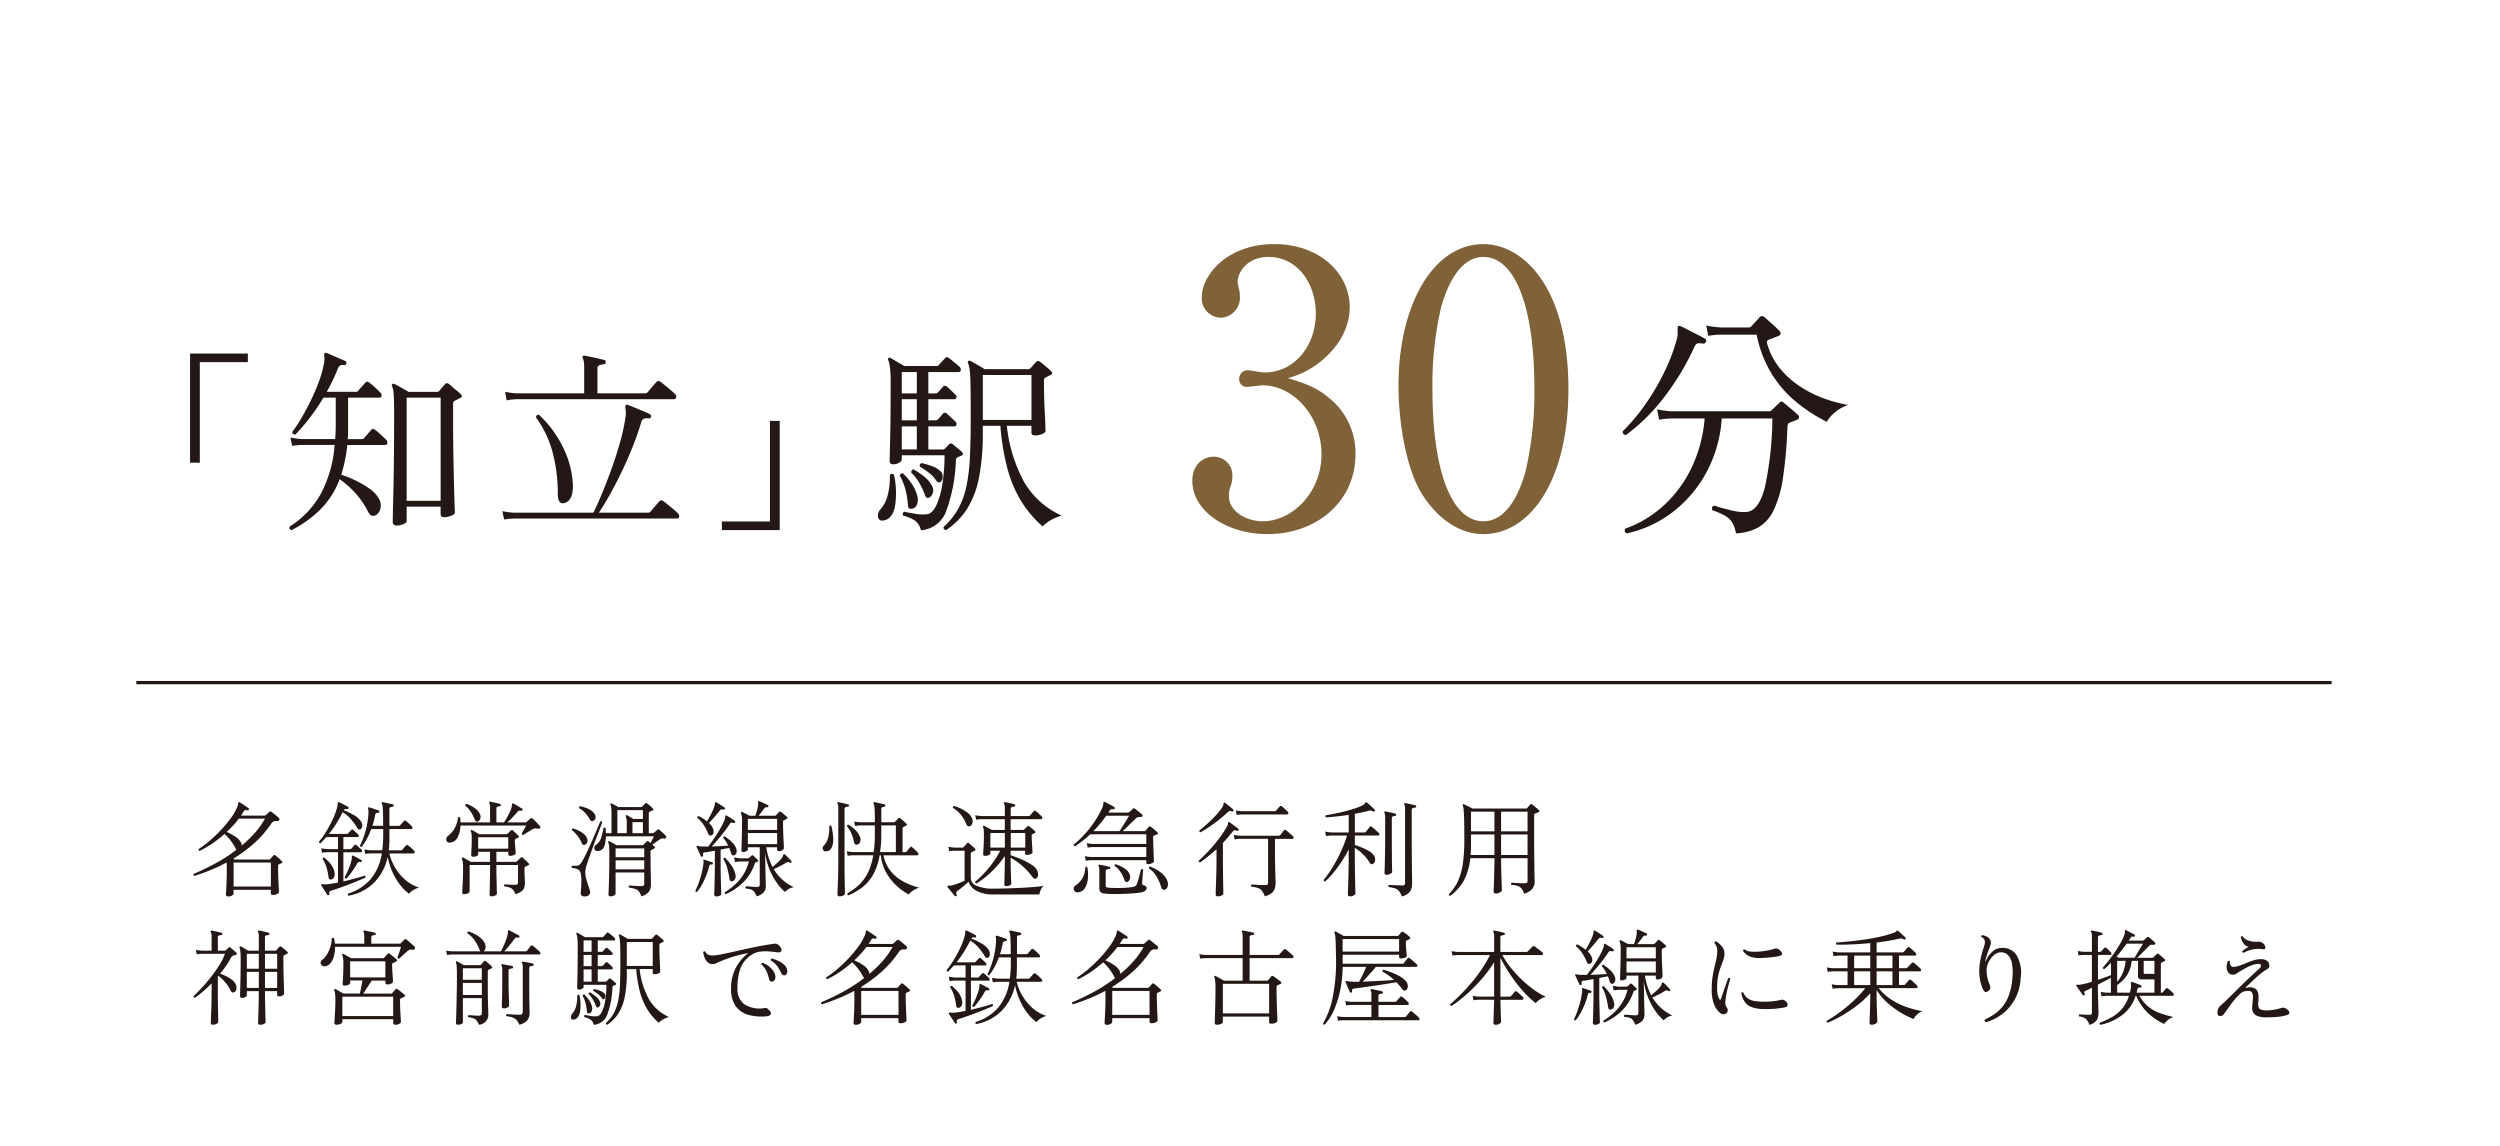 <svg xmlns="http://www.w3.org/2000/svg" width="384" height="176" viewBox="0 0 384 176"><defs><style>.cls-1{fill:#fff;}.cls-2{fill:#231815;}.cls-3{fill:#806239;}.cls-4{fill:none;stroke:#231815;stroke-miterlimit:10;stroke-width:0.5px;}</style></defs><g id="レイヤー_2" data-name="レイヤー 2"><g id="_文字" data-name="//文字"><rect class="cls-1" width="384" height="176"/><path class="cls-2" d="M29.192,71.071V54.3h8.88v1.32h-7.38v15.45Z"/><path class="cls-2" d="M44.792,81.421q-.45-.09-.3-.54a14.051,14.051,0,0,0,4.7-4.875,18.782,18.782,0,0,0,2.2-7.665H46.472a9.976,9.976,0,0,0-1.59.15l-.27-1.29a10.585,10.585,0,0,0,1.86.24h5.01q.09-1.14.09-2.37v-3.99H49.683a33.716,33.716,0,0,1-2.191,3.21,26.407,26.407,0,0,1-2.13,2.46.427.427,0,0,1-.48-.39,21.1,21.1,0,0,0,1.426-2.16q.733-1.26,1.439-2.7a30.656,30.656,0,0,0,1.245-2.91,16.566,16.566,0,0,0,.78-2.82,3.9,3.9,0,0,0,.06-.63,2.809,2.809,0,0,0-.03-.45.8.8,0,0,1,.06-.42q.06-.12.3-.06c.2.08.484.2.856.36l1.109.48q.555.24.885.39a.3.3,0,0,1,.18.39.3.3,0,0,1-.39.24.745.745,0,0,0-.9.54,30.852,30.852,0,0,1-1.71,3.57h4.47a.446.446,0,0,0,.33-.12q.15-.18.57-.66t.57-.63a.349.349,0,0,1,.54-.03,7.136,7.136,0,0,1,.9.735q.57.525.84.825a.527.527,0,0,1,.2.525.368.368,0,0,1-.405.255h-4.74v5.3a9.116,9.116,0,0,1-.06,1.065h2.16a.45.45,0,0,0,.331-.12q.148-.18.569-.66t.57-.66a.363.363,0,0,1,.54,0,6.548,6.548,0,0,1,.885.735q.555.525.855.8a.653.653,0,0,1,.18.555q-.06.255-.389.255H53.342a21.569,21.569,0,0,1-.93,4.56,17.55,17.55,0,0,1,2.25.915,14.647,14.647,0,0,1,2.07,1.215,4.822,4.822,0,0,1,1.38,1.41,2.031,2.031,0,0,1,.315,1.665,1.507,1.507,0,0,1-.735,1.035,1,1,0,0,1-.585.06q-.285-.06-.615-.69a13.1,13.1,0,0,0-1.86-2.73,15.468,15.468,0,0,0-2.46-2.19,13.132,13.132,0,0,1-2.91,4.605A17.708,17.708,0,0,1,44.792,81.421Zm16.141-.69a.772.772,0,0,1-.406-.12.451.451,0,0,1-.2-.42c0-.1.005-.49.015-1.17s.03-1.57.06-2.67.055-2.345.075-3.735.035-2.855.045-4.395.015-3.09.015-4.65q0-1.5-.03-2.31t-.09-1.245a2.029,2.029,0,0,0-.21-.7.22.22,0,0,1,.06-.3.237.237,0,0,1,.331-.03q.328.15,1.034.555t1.125.645h4.381a.445.445,0,0,0,.329-.12q.15-.21.45-.555t.42-.495q.24-.3.63-.03.18.15.54.465t.735.615a3.887,3.887,0,0,1,.525.48q.39.36-.089.6-.212.09-.436.21t-.405.21a.453.453,0,0,0-.18.15.816.816,0,0,0-.059.39v3.03q0,2.52.044,4.875t.09,4.26q.047,1.9.09,3.09t.045,1.335q0,.33-.6.54a3.188,3.188,0,0,1-1.02.21c-.38,0-.569-.15-.569-.45v-1.17H62.462v2.25c0,.159-.185.31-.555.45A2.812,2.812,0,0,1,60.933,80.731Zm1.529-3.81h5.221V61.081H62.462Z"/><path class="cls-2" d="M77.432,79.8l-.27-1.29a10.453,10.453,0,0,0,1.83.24h12.15q.66-1.32,1.425-3.18t1.5-3.93q.735-2.07,1.275-4.08a28.389,28.389,0,0,0,.75-3.6,3.63,3.63,0,0,0,.03-.78q-.03-.3-.06-.51a.691.691,0,0,1,.06-.45.31.31,0,0,1,.3-.03c.22.08.559.215,1.02.4l1.38.57a8.259,8.259,0,0,1,.99.465.317.317,0,0,1,.18.39.3.3,0,0,1-.39.24c-.581-.08-.94.09-1.081.51q-.538,1.83-1.319,3.8t-1.681,3.84q-.9,1.875-1.814,3.51t-1.725,2.835h7.56a.446.446,0,0,0,.33-.12c.079-.08.21-.23.39-.45s.37-.445.57-.675.35-.395.45-.5a.4.4,0,0,1,.57-.06c.139.1.365.275.675.525s.619.5.93.765a6.472,6.472,0,0,1,.675.63.489.489,0,0,1,.18.5.314.314,0,0,1-.33.285H79.021A9.858,9.858,0,0,0,77.432,79.8Zm.39-18.3-.24-1.32a10.466,10.466,0,0,0,1.83.24h10.32v-3.99a5.333,5.333,0,0,0-.06-.885,1.939,1.939,0,0,0-.151-.525q-.12-.18,0-.3a.3.3,0,0,1,.3-.09l.885.18q.585.12,1.17.255c.39.09.694.165.915.225.2.06.28.18.24.36a.265.265,0,0,1-.3.3,2.848,2.848,0,0,0-.645.135c-.21.07-.316.255-.316.555v3.78h7.321a.448.448,0,0,0,.33-.12q.12-.12.39-.45t.57-.675c.2-.23.349-.4.45-.5a.4.4,0,0,1,.57-.06q.21.15.675.525c.31.25.619.505.93.765a6.578,6.578,0,0,1,.675.63.491.491,0,0,1,.18.5.314.314,0,0,1-.33.285H79.442A7.918,7.918,0,0,0,77.822,61.5Zm8.85,15.78q-.99.21-.99-1.38a25.067,25.067,0,0,0-.84-6.57,16.2,16.2,0,0,0-2.52-5.22q.059-.45.48-.39a17.135,17.135,0,0,1,3.735,5.1,14.458,14.458,0,0,1,1.455,5.58Q88.082,76.891,86.672,77.281Z"/><path class="cls-2" d="M110.883,81.421V80.1h7.38V64.651h1.5v16.77Z"/><path class="cls-2" d="M135.662,79.951a.652.652,0,0,1-.8-.525,1.376,1.376,0,0,1,.405-1.215,5.22,5.22,0,0,0,1.125-2.325,10.726,10.726,0,0,0,.286-2.925q.328-.33.629-.06a12.7,12.7,0,0,1,.15,4.935Q137.042,79.771,135.662,79.951Zm5.79,1.5a2.526,2.526,0,0,0-.93-1.5,6.445,6.445,0,0,0-1.8-.75.416.416,0,0,1,.179-.6c.361.08.885.18,1.576.3a6.776,6.776,0,0,0,1.875.09q.81-.06,1.424-1.29a11.82,11.82,0,0,0,.96-3.27,27.076,27.076,0,0,0,.345-4.5h-6.569v.69c0,.12-.126.265-.375.435a1.65,1.65,0,0,1-.946.255q-.54,0-.54-.51,0-.39.076-3.42t.075-8.58a18.748,18.748,0,0,0-.106-2.37,4.831,4.831,0,0,0-.255-1.11.279.279,0,0,1,.031-.33.257.257,0,0,1,.33,0q.209.12.614.36c.271.16.545.32.825.48s.5.29.66.39h4.951a.392.392,0,0,0,.33-.12q.149-.18.509-.57c.241-.26.4-.44.48-.54q.24-.27.57,0c.2.14.481.36.84.66s.63.53.811.69a.554.554,0,0,1,.179.525.313.313,0,0,1-.33.285h-4.649v3.27h1.139a.35.35,0,0,0,.3-.12q.18-.18.436-.48t.375-.42a.382.382,0,0,1,.569-.03,7.667,7.667,0,0,1,.646.57c.269.26.5.48.674.66a.454.454,0,0,1,.18.465.3.3,0,0,1-.33.255h-3.989v3.24h1.139a.35.35,0,0,0,.3-.12q.18-.18.436-.465t.375-.435a.382.382,0,0,1,.569-.03q.24.21.646.585c.269.25.5.465.674.645a.514.514,0,0,1,.18.5.3.3,0,0,1-.33.255h-3.989v3.54h2.219a.382.382,0,0,0,.2-.045q.073-.045.135-.075.119-.12.33-.345c.139-.15.25-.265.33-.345a.381.381,0,0,1,.509-.03q.242.21.735.615t.705.615q.36.33-.09.57l-.3.12c-.1.04-.19.08-.269.12a.518.518,0,0,0-.2.165.617.617,0,0,0-.075.345,25.018,25.018,0,0,1-1.5,7.8A4.469,4.469,0,0,1,141.452,81.451Zm-1.26-3.33a.9.9,0,0,1-.5-.015q-.195-.075-.224-.465a13.856,13.856,0,0,0-.375-2.385,9.213,9.213,0,0,0-.886-2.2.393.393,0,0,1,.511-.33,10.112,10.112,0,0,1,1.3,1.545,5.947,5.947,0,0,1,.885,1.935,1.993,1.993,0,0,1-.059,1.29A.975.975,0,0,1,140.192,78.121Zm-1.679-17.7h2.309v-3.27h-2.309Zm0,4.14h2.309v-3.24h-2.309Zm0,4.47h2.309v-3.54h-2.309Zm4.259,7.38q-.48.24-.69-.36a10.565,10.565,0,0,0-.854-1.83,7.388,7.388,0,0,0-1.276-1.65.5.5,0,0,1,.12-.345.31.31,0,0,1,.3-.105,12.524,12.524,0,0,1,1.5,1.02,4.4,4.4,0,0,1,1.2,1.35,1.4,1.4,0,0,1,.225,1.17A1.228,1.228,0,0,1,142.772,76.411Zm1.71-2.4q-.36.24-.66-.18a5.343,5.343,0,0,0-1.064-1.155,12.177,12.177,0,0,0-1.426-.975q-.21-.39.24-.57a12.433,12.433,0,0,1,1.561.465,3.632,3.632,0,0,1,1.349.8,1.105,1.105,0,0,1,.315.855A.959.959,0,0,1,144.482,74.011Zm.84,7.41c-.3-.041-.43-.2-.389-.48a11.167,11.167,0,0,0,2.279-2.85,12.418,12.418,0,0,0,1.245-3.48,28.8,28.8,0,0,0,.525-4.47q.12-2.52.121-5.85,0-2.4-.016-3.945t-.06-2.46a10.8,10.8,0,0,0-.134-1.38,3.633,3.633,0,0,0-.21-.735.226.226,0,0,1,.059-.3.236.236,0,0,1,.33-.03q.39.21,1.066.6t1.094.66h6.75a.432.432,0,0,0,.3-.15q.18-.18.42-.465t.45-.495q.21-.27.6-.03a5.841,5.841,0,0,1,.525.42q.345.3.691.585a4,4,0,0,1,.494.465q.36.36-.15.6a3.429,3.429,0,0,0-.344.165q-.2.1-.375.2a.449.449,0,0,0-.181.15.816.816,0,0,0-.059.39q0,1.05.03,2.3t.09,2.385q.058,1.14.089,1.95c.02.54.031.88.031,1.02q0,.24-.495.465a2.62,2.62,0,0,1-1.1.225.822.822,0,0,1-.42-.09c-.1-.06-.149-.19-.149-.39V65.4h-3.781a23.308,23.308,0,0,0,2.685,8.685,12.707,12.707,0,0,0,5.745,5.115,7.481,7.481,0,0,0-1.725.72,6.141,6.141,0,0,0-1.214.93,17.064,17.064,0,0,1-3.346-3.975,19.148,19.148,0,0,1-2.085-5.025,37.137,37.137,0,0,1-1.05-6.45h-2.7v1.11a35.338,35.338,0,0,1-.555,6.7,14.418,14.418,0,0,1-1.785,4.83A10.958,10.958,0,0,1,145.322,81.421Zm5.64-16.92h7.471V57.6h-7.471Z"/><path class="cls-2" d="M249.733,66.829a.57.57,0,0,1-.388-.2.476.476,0,0,1-.092-.388,29.612,29.612,0,0,0,3.515-4.2,36.193,36.193,0,0,0,2.922-5,27.7,27.7,0,0,0,1.887-5.013,3.317,3.317,0,0,0,.111-.8V50.66c-.024-.321,0-.5.075-.555a.333.333,0,0,1,.37,0c.246.1.616.277,1.109.537s.987.512,1.481.758.863.444,1.11.592a.353.353,0,0,1,.185.518.391.391,0,0,1-.482.259,2.4,2.4,0,0,0-.776-.019c-.2.038-.37.229-.519.574a39.135,39.135,0,0,1-4.495,7.511A29.091,29.091,0,0,1,249.733,66.829Zm.149,15.1a.459.459,0,0,1-.223-.74,17.125,17.125,0,0,0,5.624-3.311,18.718,18.718,0,0,0,4.385-5.717,21.508,21.508,0,0,0,2.165-7.881H256.8a12.406,12.406,0,0,0-1.961.185l-.3-1.591a12.855,12.855,0,0,0,2.257.3h14.874a.579.579,0,0,0,.48-.185c.123-.123.315-.308.574-.555s.462-.444.611-.592q.258-.333.629,0c.147.124.363.3.647.537s.561.468.832.7.482.426.629.574a.5.5,0,0,1,.26.462.449.449,0,0,1-.3.352q-.334.148-.63.259t-.555.222c-.172.05-.271.259-.3.629a68.025,68.025,0,0,1-.685,7.825,17.262,17.262,0,0,1-1.425,4.958A6.077,6.077,0,0,1,270.1,81a7.761,7.761,0,0,1-3.46.925,4.6,4.6,0,0,0-.592-1.7,3.162,3.162,0,0,0-1.129-1.036,11.808,11.808,0,0,0-1.905-.814q-.186-.591.3-.7l.3.074a1.463,1.463,0,0,1,.3.111q.888.26,2.11.555a7.358,7.358,0,0,0,2.257.222q1.886-.185,2.812-3.83a52.352,52.352,0,0,0,1.146-10.526H264.46a20.3,20.3,0,0,1-2.4,8.362,19.2,19.2,0,0,1-5.18,6.05A17.833,17.833,0,0,1,249.882,81.925Zm30.71-17.131a26.32,26.32,0,0,1-4.4-2.812A17.648,17.648,0,0,1,272.3,57.69a18.156,18.156,0,0,1-2.48-6.29h-5.438a12.648,12.648,0,0,0-2,.185l-.3-1.591a12.868,12.868,0,0,0,2.257.3H268.6a.493.493,0,0,0,.407-.185q.22-.222.647-.685t.611-.684a.513.513,0,0,1,.74-.037q.221.186.7.611t.943.85a9.022,9.022,0,0,1,.685.685.426.426,0,0,1,.166.388.414.414,0,0,1-.315.352q-.331.148-.74.3c-.271.1-.506.185-.7.259-.3.1-.4.321-.3.666a10.58,10.58,0,0,0,1.944,3.756,13.529,13.529,0,0,0,3.051,2.756,17.571,17.571,0,0,0,3.663,1.85,22.685,22.685,0,0,0,3.775,1.036,5.865,5.865,0,0,0-2.035,1.129A5.2,5.2,0,0,0,280.592,64.794Z"/><path class="cls-2" d="M35.032,137.693a.39.39,0,0,1-.224-.064.23.23,0,0,1-.1-.208c0-.1.011-.319.032-.671s.042-.8.064-1.353.032-1.154.032-1.816q0-.384-.008-.647c-.006-.177-.008-.329-.008-.456a27.545,27.545,0,0,1-2.52,1.183q-1.256.513-2.44.881a.2.2,0,0,1-.1-.32q1.423-.593,3.16-1.513a24.839,24.839,0,0,0,3.4-2.184,1.161,1.161,0,0,1-.088-.135c-.027-.049-.056-.1-.088-.153a7.277,7.277,0,0,0-.68-1.08,7.107,7.107,0,0,0-.984-1.063,17.307,17.307,0,0,1-1.92,1.5,15.8,15.8,0,0,1-1.888,1.1.257.257,0,0,1-.144-.113.217.217,0,0,1-.032-.16,14.4,14.4,0,0,0,1.664-1.24,21.731,21.731,0,0,0,1.744-1.655,19.02,19.02,0,0,0,1.528-1.825,8.228,8.228,0,0,0,1.016-1.759,1.475,1.475,0,0,0,.128-.5c0-.118.021-.193.064-.225s.085-.016.16.016q.144.081.416.256c.181.118.363.238.544.361s.32.221.416.3a.164.164,0,0,1,.048.223.183.183,0,0,1-.224.1.671.671,0,0,0-.344-.031.421.421,0,0,0-.248.208,2.819,2.819,0,0,1-.184.311c-.07.1-.136.206-.2.313h3.584a.305.305,0,0,0,.224-.08c.032-.033.12-.113.264-.241s.237-.213.28-.255a.311.311,0,0,1,.144-.073.285.285,0,0,1,.176.073q.225.159.6.471t.568.489a.208.208,0,0,1,.064.151.338.338,0,0,1-.032.152.217.217,0,0,1-.136.12.591.591,0,0,1-.216.04,1.318,1.318,0,0,0-.52.056.967.967,0,0,0-.392.377,16.178,16.178,0,0,1-2.664,3.031,21.556,21.556,0,0,1-3.144,2.313l.192.128h5.312a.214.214,0,0,0,.176-.08c.075-.086.157-.177.248-.273s.174-.186.248-.271a.275.275,0,0,1,.144-.08.348.348,0,0,1,.16.08c.107.074.269.208.488.4s.387.347.5.464c.149.128.134.235-.048.32-.054.022-.114.048-.184.08s-.141.064-.216.1a.229.229,0,0,0-.128.224q0,.927.032,1.823t.064,1.5c.022.4.032.627.032.681,0,.106-.085.21-.256.311a1.334,1.334,0,0,1-.688.153c-.2,0-.3-.081-.3-.241v-.544H35.88v.592q0,.129-.24.288A1.072,1.072,0,0,1,35.032,137.693Zm2.112-7.824a19.01,19.01,0,0,0,1.992-1.928,11.854,11.854,0,0,0,1.56-2.2H36.68a12.45,12.45,0,0,1-.872,1.056q-.472.513-.984.992a8.413,8.413,0,0,1,1.408.776,2.268,2.268,0,0,1,.832.953.814.814,0,0,1,.048.175C37.122,129.757,37.133,129.816,37.144,129.869Zm-1.264,6.3h5.728v-3.68H35.88Z"/><path class="cls-2" d="M50.488,137.485a.147.147,0,0,1-.223-.047c-.108-.182-.254-.414-.441-.7s-.339-.514-.456-.7a.126.126,0,0,1-.015-.159.176.176,0,0,1,.127-.073.869.869,0,0,1,.192.008c.075.011.155.019.24.025a2.039,2.039,0,0,0,.3-.009q.72-.079,1.7-.272v-4.656h-1.6a5.449,5.449,0,0,0-.848.08l-.128-.7a4.654,4.654,0,0,0,.976.145h1.6v-1.857H50.12c-.139.16-.282.321-.432.481s-.3.314-.448.464q-.24,0-.24-.225a14.944,14.944,0,0,0,1.248-1.808,17.582,17.582,0,0,0,.984-1.912,9.487,9.487,0,0,0,.568-1.639,1.818,1.818,0,0,0,.064-.5.209.209,0,0,1,.065-.2.142.142,0,0,1,.159,0q.273.112.7.336c.282.15.51.272.68.369a.184.184,0,0,1,.064.223.148.148,0,0,1-.208.113q-.4-.064-.528.175a11.425,11.425,0,0,1,1.5.712,3.218,3.218,0,0,1,1.1.937,1.189,1.189,0,0,1,.241.727.681.681,0,0,1-.208.52.374.374,0,0,1-.273.08c-.1-.01-.2-.1-.3-.272a9.022,9.022,0,0,0-.976-1.352,5.543,5.543,0,0,0-1.248-1.047,18.772,18.772,0,0,1-.96,1.72,18.1,18.1,0,0,1-1.151,1.624h2.751a.245.245,0,0,0,.176-.08c.054-.054.139-.145.256-.273s.2-.213.24-.256a.2.2,0,0,1,.3-.015c.054.042.131.109.232.2s.2.185.3.28.174.166.216.208a.241.241,0,0,1,.112.273.179.179,0,0,1-.175.143H52.744v1.857h1.04a.244.244,0,0,0,.176-.08c.054-.054.137-.145.248-.273s.189-.213.232-.256a.19.19,0,0,1,.3-.015,1.471,1.471,0,0,1,.233.191c.1.1.205.192.311.288s.182.166.225.208a.261.261,0,0,1,.1.273.175.175,0,0,1-.183.143H52.744v4.481q.927-.225,1.809-.465t1.455-.432a.22.22,0,0,1,.12.12.207.207,0,0,1-.008.184q-.449.209-1.12.488c-.447.187-.923.376-1.424.569s-.986.37-1.456.536-.88.3-1.231.407a.556.556,0,0,0-.281.16.411.411,0,0,0-.024.32C50.627,137.373,50.6,137.442,50.488,137.485Zm.449-2.416c-.267.1-.427-.026-.481-.368a8.284,8.284,0,0,0-.288-1.424,5.129,5.129,0,0,0-.624-1.343c.021-.161.106-.23.256-.208a5.386,5.386,0,0,1,.976.967,2.984,2.984,0,0,1,.56,1.128,1.383,1.383,0,0,1,.024.792A.651.651,0,0,1,50.937,135.069Zm2.288-.128a.219.219,0,0,1-.288-.175c.106-.193.231-.446.375-.761s.28-.645.409-.991a7.785,7.785,0,0,0,.287-.937,1.442,1.442,0,0,0,.032-.271v-.177c0-.106.017-.17.048-.191a.115.115,0,0,1,.16,0c.149.074.353.178.608.312s.458.242.608.327a.185.185,0,0,1,.1.224.16.16,0,0,1-.208.112.546.546,0,0,0-.3-.008.463.463,0,0,0-.192.216,8.528,8.528,0,0,1-.511.849q-.3.447-.6.84C53.547,134.571,53.373,134.781,53.225,134.941Zm.3,2.64a.29.29,0,0,1-.1-.16.157.157,0,0,1,.04-.159,7.58,7.58,0,0,0,3.48-2.233,8.146,8.146,0,0,0,1.7-3.944h-1.7a5.449,5.449,0,0,0-.848.08l-.127-.687a5.538,5.538,0,0,0,.975.127h1.76q.081-.559.12-1.16t.04-1.256v-.848h-1.84a12.107,12.107,0,0,1-.664,1.472,9,9,0,0,1-.807,1.264.2.2,0,0,1-.273-.16,12.282,12.282,0,0,0,.92-2.472,12.946,12.946,0,0,0,.393-2.536c0-.149,0-.274-.009-.376a2.169,2.169,0,0,0-.024-.248.425.425,0,0,1,0-.24c.033-.053.085-.064.161-.031a3.175,3.175,0,0,1,.431.128c.182.063.365.128.552.191s.339.118.456.16c.086.032.117.1.1.208a.155.155,0,0,1-.177.145.615.615,0,0,0-.312.063.433.433,0,0,0-.152.288,11.96,11.96,0,0,1-.416,1.649h1.648q0-1.329-.024-2.017t-.063-.983a1.166,1.166,0,0,0-.121-.425.136.136,0,0,1,0-.176c.022-.042.07-.053.144-.032.117.022.274.054.473.1l.6.128c.2.042.363.08.481.111s.148.1.128.192a.2.2,0,0,1-.177.176,1.7,1.7,0,0,0-.319.064c-.108.033-.161.128-.161.289v2.576h1.456a.237.237,0,0,0,.176-.065q.081-.1.3-.343t.3-.344a.2.2,0,0,1,.288-.017,5.391,5.391,0,0,1,.464.393c.2.186.351.333.447.439a.288.288,0,0,1,.1.288.185.185,0,0,1-.2.144H59.816v1.616a14.028,14.028,0,0,1-.1,1.648h1.887a.24.24,0,0,0,.176-.063c.054-.064.154-.182.3-.353s.251-.282.3-.335a.186.186,0,0,1,.288-.017,3.88,3.88,0,0,1,.479.392c.2.187.353.334.448.44a.281.281,0,0,1,.1.28.2.2,0,0,1-.216.136H59.8a7.964,7.964,0,0,0,1.016,2.385,7.351,7.351,0,0,0,1.624,1.823,5.8,5.8,0,0,0,1.936,1.04,3.013,3.013,0,0,0-.888.376,2.318,2.318,0,0,0-.648.568,6.429,6.429,0,0,1-1.279-1.232,9.429,9.429,0,0,1-1.193-1.92,10.923,10.923,0,0,1-.824-2.512,7.978,7.978,0,0,1-2.08,3.952A7.337,7.337,0,0,1,53.528,137.581Z"/><path class="cls-2" d="M69.128,129.421a.486.486,0,0,1-.488-.168.574.574,0,0,1-.08-.464.675.675,0,0,1,.28-.424,3.722,3.722,0,0,0,.968-1.1,4.373,4.373,0,0,0,.536-1.664.218.218,0,0,1,.336-.033,6.065,6.065,0,0,1,.048.752h4.543v-2.223a1.511,1.511,0,0,0-.112-.737.176.176,0,0,1,0-.175.217.217,0,0,1,.16-.049q.177.033.456.1l.561.128c.186.043.338.081.456.113s.148.095.128.191c0,.1-.06.155-.177.176a1.886,1.886,0,0,0-.327.064c-.112.033-.168.134-.168.3v2.112h1.168c.128-.192.266-.418.416-.679s.293-.534.432-.817a4.376,4.376,0,0,0,.3-.776,1.153,1.153,0,0,0,.065-.416.2.2,0,0,1,.08-.208.146.146,0,0,1,.159,0c.108.054.243.128.408.225s.331.194.5.3.3.184.393.248a.184.184,0,0,1,.08.224c-.021.1-.091.134-.208.112a.962.962,0,0,0-.328-.007.468.468,0,0,0-.233.183q-.335.4-.767.848t-.8.768h2.8a.245.245,0,0,0,.176-.08c.052-.053.141-.133.263-.24s.222-.191.3-.256a.256.256,0,0,1,.336-.032,3.6,3.6,0,0,1,.361.336c.143.15.288.3.431.456s.265.286.361.393a.2.2,0,0,1,.015.271.337.337,0,0,1-.319.112,2.521,2.521,0,0,0-.473-.04,1.094,1.094,0,0,0-.456.184q-.175.1-.447.265l-.521.319-.376.232a.232.232,0,0,1-.168-.072.184.184,0,0,1-.055-.168c.042-.074.106-.184.191-.328s.174-.3.265-.464.162-.3.216-.408H70.728a4.371,4.371,0,0,1-.424,1.792A1.448,1.448,0,0,1,69.128,129.421Zm6.367,8.257c-.2,0-.3-.091-.3-.273,0-.053.006-.211.017-.471s.019-.587.023-.977.014-.805.025-1.248.015-.861.015-1.256v-.592H72.136v4.08c0,.1-.088.187-.265.272a1.31,1.31,0,0,1-.584.128c-.191,0-.287-.085-.287-.256,0-.042,0-.184.016-.424s.026-.541.047-.9.038-.749.048-1.159.017-.814.017-1.208a6.711,6.711,0,0,0-.049-.993,2.489,2.489,0,0,0-.128-.48.149.149,0,0,1,.017-.176.174.174,0,0,1,.191-.015,2.83,2.83,0,0,1,.32.168q.209.12.449.255t.384.232h2.959v-1.552H73.447v.433c0,.085-.085.162-.256.231a1.267,1.267,0,0,1-.479.105.489.489,0,0,1-.233-.056.24.24,0,0,1-.1-.232q0-.209.04-.9t.04-1.616a5.337,5.337,0,0,0-.032-.712,1.783,1.783,0,0,0-.112-.392.164.164,0,0,1,.032-.175.153.153,0,0,1,.176-.017c.117.064.292.163.528.3l.576.328h4.144a.239.239,0,0,0,.175-.063l.265-.265c.111-.111.2-.194.264-.248a.224.224,0,0,1,.32.016c.063.054.148.134.256.241s.216.21.328.311.194.179.248.233c.128.149.106.255-.064.319a1.673,1.673,0,0,1-.168.088c-.059.027-.116.051-.168.072a.253.253,0,0,0-.145.256q0,.321.032.736c.022.278.043.531.065.76s.032.387.032.473c0,.117-.1.213-.3.287a1.522,1.522,0,0,1-.535.112c-.2,0-.305-.08-.305-.24v-.384H76.248v1.552h2.911a.3.3,0,0,0,.225-.08l.592-.575a.209.209,0,0,1,.3,0c.065.053.158.135.281.248s.242.226.36.343l.271.272c.128.139.113.246-.047.32l-.216.105c-.08.037-.157.071-.233.1a.231.231,0,0,0-.128.224q0,.9.033,1.488t.032.72a2.684,2.684,0,0,1-.1.761,1.143,1.143,0,0,1-.407.576,3.369,3.369,0,0,1-.937.471,3.09,3.09,0,0,0-.351-.648,1.15,1.15,0,0,0-.481-.359,3.244,3.244,0,0,0-.864-.193c-.1-.138-.079-.245.049-.32q.207.017.68.04c.314.017.61.024.887.024a.607.607,0,0,0,.361-.08.365.365,0,0,0,.1-.3v-2.657H76.248v.609q0,.591.016,1.223t.023,1.184q.009.552.025.929t.015.471c0,.085-.085.174-.256.265A1.215,1.215,0,0,1,75.5,137.678Zm-2.1-11.5c-.212.086-.362.011-.448-.224a6.475,6.475,0,0,0-.607-1.216,3.7,3.7,0,0,0-.865-.976c-.021-.17.043-.266.193-.287a5.723,5.723,0,0,1,1.128.559,2.532,2.532,0,0,1,.888.928,1.01,1.01,0,0,1,.1.729A.627.627,0,0,1,73.4,126.173Zm.048,4.177h4.624V128.6H73.447Z"/><path class="cls-2" d="M89.976,137.678a.877.877,0,0,1-.6-.08.534.534,0,0,1-.168-.449c0-.032,0-.08.008-.144s.008-.144.008-.239c.021-.214.04-.475.056-.785s.021-.624.016-.944a3.9,3.9,0,0,0-.088-.815.92.92,0,0,0-.464-.7,2.613,2.613,0,0,0-.9-.215q-.144-.209.048-.321a5.218,5.218,0,0,0,.72-.015.782.782,0,0,0,.528-.273,3.8,3.8,0,0,0,.472-.736q.281-.528.608-1.232t.664-1.456q.336-.751.616-1.423t.472-1.128q.192-.457.24-.553c.16-.042.256.011.288.16-.022.064-.1.262-.224.592s-.286.744-.472,1.24-.384,1.024-.592,1.585-.4,1.1-.592,1.631-.344.992-.473,1.392a5.725,5.725,0,0,0-.223.84,3.478,3.478,0,0,0,.12,1.368q.2.729.391,1.272c.043.139.083.262.121.368a1.53,1.53,0,0,1,.072.273.683.683,0,0,1-.1.519A.744.744,0,0,1,89.976,137.678Zm-.192-7.905a.459.459,0,0,1-.248-.032.517.517,0,0,1-.2-.288,4.68,4.68,0,0,0-.608-1.04,4.574,4.574,0,0,0-.864-.88q-.065-.24.159-.288a6.959,6.959,0,0,1,.825.328,4.269,4.269,0,0,1,.776.472,1.541,1.541,0,0,1,.5.624.83.83,0,0,1,.048.752A.6.6,0,0,1,89.784,129.773Zm1.3-3.664a.323.323,0,0,1-.248,0,.591.591,0,0,1-.248-.272,5.076,5.076,0,0,0-.7-.96,3.8,3.8,0,0,0-.928-.735.268.268,0,0,1,.008-.193.167.167,0,0,1,.12-.112,6.681,6.681,0,0,1,.864.232,3.644,3.644,0,0,1,.816.392,1.769,1.769,0,0,1,.56.56.788.788,0,0,1,.112.712A.629.629,0,0,1,91.08,126.109Zm2.672,11.569c-.192,0-.288-.086-.288-.257q0-.144.032-.951c.022-.539.042-1.251.064-2.137s.032-1.882.032-2.992c0-.575-.011-1-.032-1.287a2.15,2.15,0,0,0-.128-.649c-.043-.074-.043-.133,0-.176a.149.149,0,0,1,.175-.016q.16.081.513.28t.56.328h3.984a.187.187,0,0,0,.16-.064l.232-.232.248-.248a.319.319,0,0,1,.152-.095c.048-.011.109.015.184.08a.98.98,0,0,0,.128.1,1.363,1.363,0,0,1,.16.136c.053-.117.135-.285.248-.5s.2-.4.263-.536H93.063a5.151,5.151,0,0,1-.208,1.433,1.125,1.125,0,0,1-.815.792.64.64,0,0,1-.568-.057.462.462,0,0,1-.192-.407.577.577,0,0,1,.264-.449,2.111,2.111,0,0,0,.792-1.087,11.64,11.64,0,0,0,.36-1.473.2.2,0,0,1,.336-.016c0,.139,0,.273.008.4s.013.256.023.383h.865v-2.816a10.217,10.217,0,0,0-.04-1.032,1.888,1.888,0,0,0-.12-.535c-.042-.075-.038-.134.016-.177.031-.031.09-.031.176,0s.253.123.472.24.4.219.536.3h3.5a.216.216,0,0,0,.16-.064c.064-.064.143-.146.24-.248a2.316,2.316,0,0,1,.224-.215c.053-.065.1-.1.144-.1a.353.353,0,0,1,.176.08,7.626,7.626,0,0,1,.864.768c.138.118.117.224-.064.32-.065.022-.131.049-.2.08s-.147.064-.232.1-.128.149-.128.319v2.976h.624a.275.275,0,0,0,.176-.064c.064-.063.149-.138.256-.224a3.171,3.171,0,0,0,.271-.24.224.224,0,0,1,.321.017q.175.159.5.455t.48.472a.232.232,0,0,1,.056.145.226.226,0,0,1-.04.159.314.314,0,0,1-.368.1.642.642,0,0,0-.56.128q-.129.081-.36.24c-.154.107-.307.214-.456.32s-.267.193-.352.256a2.207,2.207,0,0,0,.168.153,1.82,1.82,0,0,1,.152.135.172.172,0,0,1,.072.153.25.25,0,0,1-.136.168c-.075.042-.142.08-.2.111s-.126.07-.2.112a.242.242,0,0,0-.1.08.429.429,0,0,0-.032.208q0,.816.008,1.632c0,.544.013,1.049.024,1.512s.019.859.023,1.184.009.542.009.648a1.965,1.965,0,0,1-.3,1.1,2.1,2.1,0,0,1-1.184.737,2.5,2.5,0,0,0-.36-.737,1.2,1.2,0,0,0-.552-.383,5.308,5.308,0,0,0-.976-.225.192.192,0,0,1-.04-.176.243.243,0,0,1,.088-.143l.815.055q.578.041,1.088.04.386,0,.385-.352v-1.743h-4.4v3.248c0,.095-.073.189-.216.28A1.1,1.1,0,0,1,93.752,137.678Zm.8-6.017h4.4v-1.344h-4.4Zm0,1.872h4.4v-1.391h-4.4Zm.272-5.552h1.44v-1.536a2.8,2.8,0,0,0-.144-1.04.126.126,0,0,1,.016-.16.146.146,0,0,1,.192-.016q.127.065.447.256c.214.128.385.23.513.3h1.456v-1.344h-3.92Zm2.32,0h1.6v-1.7h-1.6Z"/><path class="cls-2" d="M107.08,136.989c-.16.032-.251-.026-.271-.176a9.2,9.2,0,0,0,.5-1.167q.249-.688.448-1.457a10.467,10.467,0,0,0,.28-1.488,1.381,1.381,0,0,0,.024-.311,1.5,1.5,0,0,0-.024-.2c-.011-.064-.006-.106.016-.127s.064-.027.129-.017a.041.041,0,0,0,.031.017c.149.042.346.106.593.191l.591.208a.112.112,0,0,1,.1.088.2.2,0,0,1-.016.137.168.168,0,0,1-.208.111.267.267,0,0,0-.232.032.544.544,0,0,0-.12.273,10.924,10.924,0,0,1-.472,1.44,12.116,12.116,0,0,1-.648,1.367A7.328,7.328,0,0,1,107.08,136.989Zm2.96.7c-.224,0-.336-.095-.336-.288,0-.043.005-.213.016-.511s.021-.67.032-1.113.021-.906.032-1.391.016-.937.016-1.353v-2.368l-.823.152q-.393.072-.681.1a.433.433,0,0,0-.288.12.491.491,0,0,0-.016.345c.022.1-.021.159-.128.191a.152.152,0,0,1-.224-.08c-.042-.106-.107-.248-.192-.424s-.168-.354-.248-.535-.146-.32-.2-.417a.148.148,0,0,1,.017-.176c.02-.021.106-.015.255.016l.224.04a1.476,1.476,0,0,0,.273.024h.255c.118,0,.24,0,.369.008a3.166,3.166,0,0,0,.4-.008c.2-.266.43-.578.68-.935s.5-.731.744-1.12.467-.771.664-1.145a7.892,7.892,0,0,0,.456-1.008,1.282,1.282,0,0,0,.072-.391.178.178,0,0,1,.056-.168.152.152,0,0,1,.16.031,6.958,6.958,0,0,1,.616.368c.261.171.467.315.616.433a.164.164,0,0,1,.048.223.172.172,0,0,1-.224.1h-.016a1.055,1.055,0,0,0-.3-.048c-.1,0-.192.07-.288.208q-.352.561-.84,1.193t-.992,1.223q-.5.592-.92,1.04l1.336-.064q.679-.032,1.192-.079c-.107-.214-.221-.419-.344-.616a3.462,3.462,0,0,0-.408-.537c-.022-.17.049-.255.208-.255a5.75,5.75,0,0,1,1.08.847,2.667,2.667,0,0,1,.68.976.984.984,0,0,1,.032.736.524.524,0,0,1-.352.353.373.373,0,0,1-.264-.033.534.534,0,0,1-.2-.336,5.194,5.194,0,0,0-.272-.768c-.192.032-.4.07-.624.112s-.458.091-.7.144v2.5q0,.657.016,1.368t.033,1.344c.009.422.02.776.031,1.064s.016.464.016.529c0,.095-.078.183-.232.263A1.077,1.077,0,0,1,110.04,137.693Zm-.768-9.376q-.336.144-.512-.3a7.246,7.246,0,0,0-.7-1.336,5.276,5.276,0,0,0-.952-1.065c-.021-.17.048-.256.208-.256a6.233,6.233,0,0,1,.664.369q.327.207.617.431c.2-.33.416-.714.639-1.152a7.573,7.573,0,0,0,.5-1.168,1.417,1.417,0,0,0,.073-.424c-.006-.1.012-.168.055-.2a.173.173,0,0,1,.16.016q.225.129.616.376t.632.424a.187.187,0,0,1,.064.224c-.032.107-.107.139-.224.1a1.533,1.533,0,0,0-.32-.025c-.074.006-.154.067-.24.184q-.336.432-.808.976c-.314.363-.595.672-.84.928a2.372,2.372,0,0,1,.608.832,1.061,1.061,0,0,1,.072.7A.519.519,0,0,1,109.272,128.317Zm3.168,7.04a.355.355,0,0,1-.272-.064.58.58,0,0,1-.128-.368c-.063-.426-.16-.9-.288-1.424a5.787,5.787,0,0,0-.656-1.567.25.25,0,0,1,.112-.145.2.2,0,0,1,.176-.016,9.126,9.126,0,0,1,.944,1.128,3.693,3.693,0,0,1,.624,1.416.915.915,0,0,1-.064.728A.606.606,0,0,1,112.44,135.357Zm-.96,1.984c-.16-.064-.2-.165-.127-.3a11.1,11.1,0,0,0,1.535-1.16,7.407,7.407,0,0,0,1.28-1.52,7.032,7.032,0,0,0,.864-2.04H113.8a5.857,5.857,0,0,0-.9.1l-.144-.72a5.76,5.76,0,0,0,1.04.144h1.04a.335.335,0,0,0,.224-.08c.053-.042.121-.1.2-.176s.146-.133.2-.176a.154.154,0,0,1,.224,0c.075.065.2.179.368.345s.294.29.368.375a.127.127,0,0,1,.04.137.166.166,0,0,1-.1.1c-.043.011-.086.025-.128.04a1.105,1.105,0,0,1-.128.04.227.227,0,0,0-.1.056.375.375,0,0,0-.072.152,7.5,7.5,0,0,1-1.84,2.952A9.48,9.48,0,0,1,111.48,137.341Zm4.736.337a2.9,2.9,0,0,0-.384-.721,1.019,1.019,0,0,0-.488-.336,3.927,3.927,0,0,0-.808-.143.218.218,0,0,1,.065-.336c.074,0,.217.007.431.023s.438.032.672.048.416.024.544.024a.521.521,0,0,0,.36-.088.462.462,0,0,0,.088-.328v-5.679h-1.824v.367c0,.086-.085.169-.256.248a1.086,1.086,0,0,1-.448.12c-.191,0-.288-.085-.288-.256q0-.095.024-.752c.016-.437.033-.986.048-1.647s.025-1.35.025-2.065a3.2,3.2,0,0,0-.161-1.248.17.17,0,0,1,.032-.176.138.138,0,0,1,.176,0c.118.054.293.142.528.264s.422.222.56.3h.912q.127-.351.248-.792a5.789,5.789,0,0,0,.168-.823,1.373,1.373,0,0,0,.008-.24c-.006-.065-.008-.118-.008-.161a.243.243,0,0,1,.032-.192c.032-.042.086-.048.16-.016a6.813,6.813,0,0,1,.656.281c.256.122.47.221.64.3a.168.168,0,0,1,.1.208c-.01.095-.075.143-.192.143a.424.424,0,0,0-.288.024,1.174,1.174,0,0,0-.208.216c-.107.15-.237.326-.392.529s-.3.378-.44.527H119a.237.237,0,0,0,.176-.064c.064-.064.144-.146.24-.248s.176-.189.24-.264c.085-.1.187-.1.3,0a3.752,3.752,0,0,1,.464.36q.3.264.448.393c.139.117.117.223-.063.319-.076.043-.142.078-.2.105s-.126.061-.2.1a.242.242,0,0,0-.1.08.439.439,0,0,0-.032.208q0,.5.016,1.136c.011.427.026.849.048,1.265s.038.77.049,1.064.015.472.015.535c0,.086-.069.182-.208.288a.864.864,0,0,1-.544.16q-.288,0-.288-.24v-.351H117.7a9.6,9.6,0,0,0,.96,3.023q.368-.3.776-.672a4.685,4.685,0,0,0,.664-.72,1.208,1.208,0,0,0,.192-.4c.021-.106.058-.165.112-.176a.177.177,0,0,1,.16.048q.192.161.5.481c.208.213.366.378.472.5a.148.148,0,0,1,.017.223.17.17,0,0,1-.241.048.784.784,0,0,0-.264-.088.678.678,0,0,0-.327.12c-.268.161-.566.329-.9.5s-.656.334-.976.472a7.1,7.1,0,0,0,3.072,2.769,2.079,2.079,0,0,0-.783.288,2.305,2.305,0,0,0-.561.447,7.071,7.071,0,0,1-1.12-1.224,10.274,10.274,0,0,1-1.16-2.024,10.741,10.741,0,0,1-.776-2.752q.016.737.033,1.576t.031,1.592q.016.753.032,1.265t.016.607a1.61,1.61,0,0,1-.272.969A2.31,2.31,0,0,1,116.216,137.678Zm-1.344-10.193h4.5v-1.7h-4.5Zm0,2.176h4.5v-1.7h-4.5Z"/><path class="cls-2" d="M126.856,130.766a.423.423,0,0,1-.463-.3.573.573,0,0,1,.175-.616,2.732,2.732,0,0,0,.649-1.241,5.651,5.651,0,0,0,.151-1.7c.117-.128.23-.138.336-.032a9.508,9.508,0,0,1,.273,1.873,3.15,3.15,0,0,1-.225,1.432A.968.968,0,0,1,126.856,130.766Zm2.113,6.912c-.225,0-.336-.091-.336-.273,0-.053,0-.24.015-.559s.027-.723.048-1.208.037-1.014.048-1.584.017-1.129.017-1.673v-8.208a1.448,1.448,0,0,0-.128-.752.173.173,0,0,1,0-.176.22.22,0,0,1,.159-.032c.117.022.27.054.456.1l.561.128c.186.042.337.08.456.111.106.011.149.075.128.192a.142.142,0,0,1-.161.16,1.487,1.487,0,0,0-.343.073c-.113.037-.168.135-.168.3v8.111q0,.88.008,1.713t.023,1.527q.017.7.024,1.136c0,.294.008.472.008.536,0,.086-.091.171-.271.256A1.267,1.267,0,0,1,128.969,137.678Zm1.359-.16a.211.211,0,0,1-.143-.305,13.693,13.693,0,0,0,1.215-.832,6.647,6.647,0,0,0,1.144-1.128,6.873,6.873,0,0,0,.944-1.607,10.394,10.394,0,0,0,.649-2.273h-3.088a5.451,5.451,0,0,0-.849.08l-.128-.7a5.66,5.66,0,0,0,.977.127H134.2q.081-.576.128-1.231t.048-1.393v-1.472H132.2a5.559,5.559,0,0,0-.864.08l-.128-.688a5.567,5.567,0,0,0,.977.128h2.191v-.447c0-.7-.013-1.243-.04-1.617a2.67,2.67,0,0,0-.151-.816.045.045,0,0,0-.017-.031.2.2,0,0,1,.017-.145.184.184,0,0,1,.16-.032c.117.022.271.054.464.1l.584.128c.2.042.354.08.471.111.107.011.15.075.128.192a.158.158,0,0,1-.176.16,1.129,1.129,0,0,0-.3.073c-.1.037-.145.135-.145.3V126.3h1.92a.239.239,0,0,0,.177-.064c.053-.064.136-.152.247-.263s.2-.2.248-.265c.086-.117.2-.117.337,0q.175.129.487.4t.441.4c.128.129.106.235-.065.32-.063.032-.131.065-.2.1s-.136.064-.2.1a.246.246,0,0,0-.1.081.437.437,0,0,0-.031.208v3.567h.447a.186.186,0,0,0,.16-.064c.074-.085.168-.2.281-.343s.205-.259.28-.345c.074-.106.165-.111.271-.016a5.187,5.187,0,0,1,.464.4c.193.182.336.326.433.432a.291.291,0,0,1,.1.288.2.2,0,0,1-.216.144H135.7a5.58,5.58,0,0,0,1.12,2.433,6.465,6.465,0,0,0,1.968,1.607,10.092,10.092,0,0,0,2.416.92,3.344,3.344,0,0,0-.976.464,3.388,3.388,0,0,0-.656.576,8.692,8.692,0,0,1-1.376-.912,8.521,8.521,0,0,1-1.319-1.319,7.68,7.68,0,0,1-1.04-1.7,6.589,6.589,0,0,1-.536-2.065h-.193a9.085,9.085,0,0,1-1.015,3,6.485,6.485,0,0,1-1.664,1.928A9.735,9.735,0,0,1,130.328,137.518Zm1.345-7.777a.543.543,0,0,1-.313-.063c-.1-.054-.168-.187-.2-.4a5.715,5.715,0,0,0-.376-1.232,3.937,3.937,0,0,0-.68-1.12c0-.159.075-.239.224-.239a4.571,4.571,0,0,1,1.08.832,2.76,2.76,0,0,1,.7,1.071,1.084,1.084,0,0,1-.007.744A.6.6,0,0,1,131.673,129.741Zm3.5,1.136h2.431v-4.1h-2.24v1.424A16.805,16.805,0,0,1,135.177,130.877Z"/><path class="cls-2" d="M146.872,137.629a.173.173,0,0,1-.24-.031c-.075-.1-.182-.227-.32-.393s-.278-.336-.416-.512-.251-.317-.336-.423c-.043-.075-.048-.134-.016-.176a.39.39,0,0,1,.3-.065,1.273,1.273,0,0,0,.448-.048,9.2,9.2,0,0,0,.935-.312q.521-.2.937-.392v-4.608h-1.5a5.326,5.326,0,0,0-.849.081l-.143-.688a5.707,5.707,0,0,0,.992.127h1.168a.238.238,0,0,0,.176-.064c.063-.074.154-.176.271-.3a2.778,2.778,0,0,0,.241-.288.2.2,0,0,1,.335,0c.065.054.161.136.289.248s.252.224.376.336.2.19.248.233c.117.117.095.218-.064.3l-.465.256a.246.246,0,0,0-.095.08.423.423,0,0,0-.033.208v3.664a1.331,1.331,0,0,0,.905,1.2,6.353,6.353,0,0,0,2.648.431q.8,0,1.823-.032t2.105-.08q1.08-.047,2.048-.128t1.639-.176a2.073,2.073,0,0,0-.431.64,2.341,2.341,0,0,0-.193.673h-7.008a5.285,5.285,0,0,1-2.656-.561,2.491,2.491,0,0,1-1.216-1.391q-.3.272-.807.7t-.888.7a.623.623,0,0,0-.192.216.519.519,0,0,0,.048.36C146.989,137.491,146.968,137.565,146.872,137.629ZM149,126.894a.455.455,0,0,1-.312.015c-.1-.032-.19-.138-.264-.32a5.686,5.686,0,0,0-.832-1.44,4.449,4.449,0,0,0-1.216-1.055.219.219,0,0,1,.176-.288,6.559,6.559,0,0,1,1.088.423,5.434,5.434,0,0,1,1.04.657,1.9,1.9,0,0,1,.624.823,1.115,1.115,0,0,1,.04.769A.68.68,0,0,1,149,126.894Zm5.6,9.215c-.224,0-.336-.09-.336-.272,0-.053,0-.21.015-.472s.019-.584.025-.968.013-.789.024-1.215.016-.832.016-1.217v-.48a15.155,15.155,0,0,1-2.145,2.5,13.605,13.605,0,0,1-2.223,1.728c-.161-.042-.219-.138-.176-.288a15.4,15.4,0,0,0,1.376-1.312,17.231,17.231,0,0,0,1.344-1.631,12.961,12.961,0,0,0,1.1-1.809h-1.5v.433c0,.085-.083.165-.248.239a1.365,1.365,0,0,1-.568.112.348.348,0,0,1-.208-.056.266.266,0,0,1-.08-.232c0-.1.01-.293.032-.592s.04-.65.056-1.055.024-.795.024-1.168a8.682,8.682,0,0,0-.032-.929,1.5,1.5,0,0,0-.1-.384.148.148,0,0,1,.016-.176.161.161,0,0,1,.192,0q.144.064.52.272t.616.337h2v-1.649h-3.552a5.451,5.451,0,0,0-.849.08l-.143-.688a5.588,5.588,0,0,0,.992.128h3.552v-1.168a1.448,1.448,0,0,0-.128-.752.173.173,0,0,1,0-.176.146.146,0,0,1,.16-.032,6.341,6.341,0,0,1,.7.137q.432.1.735.183c.107.032.15.1.128.193a.158.158,0,0,1-.175.16,1.617,1.617,0,0,0-.336.071.271.271,0,0,0-.176.3v1.088h2.767a.233.233,0,0,0,.176-.064c.054-.064.155-.181.3-.352s.25-.282.3-.336a.186.186,0,0,1,.288-.016,3.95,3.95,0,0,1,.48.392c.2.187.352.334.447.44a.282.282,0,0,1,.1.281.2.2,0,0,1-.216.135h-4.656v1.649h1.92a.249.249,0,0,0,.176-.08l.448-.449a.223.223,0,0,1,.32-.016q.161.112.447.352c.193.161.331.283.416.369.128.117.113.223-.047.319a.666.666,0,0,0-.152.064,1.338,1.338,0,0,1-.169.08.246.246,0,0,0-.095.08.426.426,0,0,0-.033.208c0,.118.006.307.017.568s.026.536.048.824.037.542.048.76.015.345.015.376c0,.107-.1.2-.3.272a1.525,1.525,0,0,1-.535.113c-.2,0-.3-.081-.3-.241v-.4h-2.223v.688q.48.16,1.08.393c.4.154.792.327,1.176.52a9.653,9.653,0,0,1,1.032.591,2.3,2.3,0,0,1,.664.624,1.453,1.453,0,0,1,.264.825.721.721,0,0,1-.233.584q-.319.224-.672-.241a9.6,9.6,0,0,0-1.479-1.616,10,10,0,0,0-1.832-1.3V132q0,.849.023,1.664t.049,1.384q.024.569.024.7c0,.086-.081.168-.241.248A1.123,1.123,0,0,1,154.6,136.109Zm-2.48-5.92h2.224v-2.24H152.12Zm3.136,0h2.223v-2.24h-2.223Z"/><path class="cls-2" d="M165.608,137.054a.6.6,0,0,1-.552-.177.581.581,0,0,1-.128-.472.512.512,0,0,1,.264-.391,3.327,3.327,0,0,0,1.04-1.08,3.382,3.382,0,0,0,.464-1.7q.175-.176.32-.016a5.905,5.905,0,0,1,.08,1.776,3.269,3.269,0,0,1-.464,1.432A1.322,1.322,0,0,1,165.608,137.054Zm10.752-4.321q-.288,0-.288-.24v-.368h-8.448a5.424,5.424,0,0,0-.848.08l-.144-.7a5.6,5.6,0,0,0,.992.128h8.448v-1.52h-8.16a5.437,5.437,0,0,0-.848.08l-.128-.688a5.542,5.542,0,0,0,.976.128h8.16v-1.487h-8.608q-.543.512-1.136.975t-1.216.88a.225.225,0,0,1-.152-.111.246.246,0,0,1-.024-.16,17.032,17.032,0,0,0,2.432-2.489,15.891,15.891,0,0,0,1.9-3.08,1.635,1.635,0,0,0,.161-.448c.021-.128.037-.234.047-.319.011-.118.033-.187.065-.208a.169.169,0,0,1,.176,0c.106.053.254.13.44.231s.376.2.568.3a4.665,4.665,0,0,1,.448.264.158.158,0,0,1,.064.208.168.168,0,0,1-.208.112.983.983,0,0,0-.352,0,.472.472,0,0,0-.272.257.864.864,0,0,1-.08.128.888.888,0,0,0-.08.127h3.023a.241.241,0,0,0,.177-.063c.053-.054.15-.139.288-.257s.24-.208.3-.271a.215.215,0,0,1,.136-.08.34.34,0,0,1,.168.08c.128.095.306.237.536.424s.408.338.536.456a.192.192,0,0,1,.088.223.19.19,0,0,1-.168.145,2.464,2.464,0,0,1-.248.023,1.56,1.56,0,0,0-.28.04.474.474,0,0,0-.28.128c-.08.075-.168.16-.264.256s-.256.238-.48.456-.459.448-.7.689-.453.439-.624.6h3.328a.242.242,0,0,0,.176-.063c.064-.075.142-.168.232-.281s.173-.215.248-.312a.207.207,0,0,1,.32-.016,3.2,3.2,0,0,1,.328.248l.4.336c.133.113.232.2.3.264q.176.209-.064.32c-.085.043-.162.078-.232.1l-.232.088a.233.233,0,0,0-.1.08.434.434,0,0,0-.032.208c0,.223.005.525.016.9s.024.765.04,1.159.029.742.04,1.04.016.486.016.56c0,.118-.1.219-.3.3A1.455,1.455,0,0,1,176.36,132.733Zm-8.416-5.072h4.016c.074-.106.179-.266.311-.479l.441-.7q.24-.384.432-.7t.272-.48h-3.5q-.448.624-.936,1.216T167.944,127.661Zm1.888,9.6c-.128-.011-.267-.03-.416-.057a.7.7,0,0,1-.392-.216.816.816,0,0,1-.168-.576v-2.64a1.573,1.573,0,0,0-.112-.752.171.171,0,0,1,0-.175.219.219,0,0,1,.16-.033l.456.088q.28.057.568.12c.192.043.346.081.464.112.106.011.149.075.128.192a.159.159,0,0,1-.176.16,1.627,1.627,0,0,0-.336.073c-.117.037-.176.135-.176.3v2.111a.419.419,0,0,0,.064.248.4.4,0,0,0,.272.12,5.874,5.874,0,0,0,.7.048c.336.011.714.014,1.136.009s.824-.025,1.208-.057a5.837,5.837,0,0,0,.9-.128,2.5,2.5,0,0,0,.288-.12.387.387,0,0,0,.176-.2,3.461,3.461,0,0,0,.184-.5c.069-.229.139-.474.208-.735s.131-.494.184-.7.085-.336.1-.4a.223.223,0,0,1,.336.049c0,.042-.011.165-.032.367s-.04.43-.056.681-.032.477-.048.679-.024.331-.024.384c0,.128.085.219.256.272a.745.745,0,0,1,.3.144.336.336,0,0,1,.144.272.523.523,0,0,1-.184.384,1.3,1.3,0,0,1-.6.273c-.267.052-.6.1-1,.135s-.827.067-1.28.088-.9.035-1.328.04-.816,0-1.152-.007S169.992,137.283,169.832,137.262Zm3.376-1.809a.321.321,0,0,1-.3-.015.653.653,0,0,1-.232-.369,4.578,4.578,0,0,0-.536-1.095,3.188,3.188,0,0,0-.936-.953.273.273,0,0,1,.024-.175.172.172,0,0,1,.136-.1,5.823,5.823,0,0,1,1.3.6,1.917,1.917,0,0,1,.848.951.959.959,0,0,1,.024.736A.7.7,0,0,1,173.208,135.453Zm5.728,1.2a.458.458,0,0,1-.328-.024c-.112-.048-.206-.2-.28-.456a7.244,7.244,0,0,0-.632-1.464,4.044,4.044,0,0,0-1.208-1.319c-.043-.161.01-.257.16-.288a6.407,6.407,0,0,1,1.72.967,2.813,2.813,0,0,1,.968,1.336,1.274,1.274,0,0,1,.008.784A.658.658,0,0,1,178.936,136.653Z"/><path class="cls-2" d="M187.064,137.678c-.224,0-.335-.091-.335-.273,0-.053,0-.272.015-.655s.027-.862.048-1.433.037-1.173.048-1.808.016-1.224.016-1.768v-1.3q-.591.544-1.224,1.048t-1.3.985c-.16-.022-.229-.107-.208-.256a28.737,28.737,0,0,0,2.384-2.489,17.615,17.615,0,0,0,1.984-2.839.8.8,0,0,0,.1-.256c.011-.075.021-.139.032-.193,0-.095.022-.154.065-.175a.151.151,0,0,1,.159.031c.1.064.232.16.408.288s.353.259.528.392l.409.312a.176.176,0,0,1,.031.24.165.165,0,0,1-.224.08.047.047,0,0,1-.032-.015,1.653,1.653,0,0,0-.312-.065.341.341,0,0,0-.295.176q-.384.48-.761.92t-.76.856v2.272q0,.864.008,1.8t.024,1.752q.016.816.025,1.351c0,.358.007.568.007.632,0,.086-.085.171-.255.256A1.268,1.268,0,0,1,187.064,137.678Zm-2.671-9.841a.194.194,0,0,1-.145-.1.217.217,0,0,1-.032-.16q.544-.432,1.217-1.039t1.3-1.28A9.495,9.495,0,0,0,187.736,124a.9.9,0,0,0,.193-.5c-.011-.117.015-.186.079-.208.043-.031.1-.021.16.032.1.065.225.16.384.288l.488.392c.165.134.291.243.376.328a.184.184,0,0,1-.191.305.7.7,0,0,0-.321-.065.672.672,0,0,0-.288.16q-.576.528-1.32,1.128t-1.512,1.12A16.27,16.27,0,0,1,184.393,127.837Zm9.887,9.841a3.489,3.489,0,0,0-.431-.841,1.286,1.286,0,0,0-.6-.432,5.015,5.015,0,0,0-1.048-.216.2.2,0,0,1,.065-.32c.117,0,.3.008.544.025s.508.029.792.04.536.015.759.015a.46.46,0,0,0,.328-.088.406.406,0,0,0,.088-.3v-6.719h-4.3a4.135,4.135,0,0,0-.849.095l-.128-.7a5.554,5.554,0,0,0,.977.128h5.935a.439.439,0,0,0,.128-.015.215.215,0,0,0,.1-.08q.048-.065.177-.216c.085-.1.168-.206.248-.313a2.258,2.258,0,0,1,.168-.208c.063-.095.159-.1.288-.015a2.888,2.888,0,0,1,.311.248l.464.4c.154.134.253.222.3.265a.261.261,0,0,1,.1.263c-.022.1-.076.153-.16.153h-2.7v1.807q0,1.265.024,2.336t.049,1.777q.022.7.023.88a2.825,2.825,0,0,1-.112.8,1.49,1.49,0,0,1-.464.7A2.948,2.948,0,0,1,194.28,137.678Zm-4.32-12.5-.128-.7a5.563,5.563,0,0,0,.977.127H195.8a.242.242,0,0,0,.177-.063c.031-.033.089-.1.175-.2s.17-.2.256-.3.144-.159.176-.191a.2.2,0,0,1,.272-.017,2.827,2.827,0,0,1,.289.24q.19.177.383.344a2.413,2.413,0,0,1,.256.248.293.293,0,0,1,.105.288.187.187,0,0,1-.2.145h-6.864A5.322,5.322,0,0,0,189.96,125.182Z"/><path class="cls-2" d="M207.384,137.678c-.236,0-.353-.091-.353-.273q0-.079.017-.639t.048-1.409q.031-.847.048-1.824t.015-1.855v-1.217a16.221,16.221,0,0,1-1.1,1.9q-.617.921-1.255,1.7a12.121,12.121,0,0,1-1.248,1.319c-.161,0-.241-.074-.241-.224a16.057,16.057,0,0,0,1.313-1.856,23.91,23.91,0,0,0,1.271-2.359,18.609,18.609,0,0,0,1-2.6H204.52a5.437,5.437,0,0,0-.848.08l-.128-.687a5.737,5.737,0,0,0,.976.128h2.639v-2.7q-.958.144-1.88.248t-1.591.136a.2.2,0,0,1-.048-.32q.51-.079,1.288-.232t1.624-.368q.847-.215,1.6-.464a6.933,6.933,0,0,0,1.233-.52.623.623,0,0,0,.279-.256c.049-.1.094-.149.137-.16a.194.194,0,0,1,.16.049c.085.063.2.165.359.3s.31.281.464.424.275.264.361.361c.064.053.069.128.015.223a.159.159,0,0,1-.223.065.668.668,0,0,1-.128-.065c-.076-.031-.147-.058-.216-.08a.533.533,0,0,0-.28.016q-.465.129-1.033.248t-1.175.232v2.865h1.471a.294.294,0,0,0,.24-.1,4.59,4.59,0,0,1,.289-.384c.138-.17.229-.288.272-.352a.212.212,0,0,1,.319-.032,2.406,2.406,0,0,1,.336.273c.139.128.281.253.424.376s.248.216.313.279a.261.261,0,0,1,.095.265.166.166,0,0,1-.175.151H208.1v1.456q.4.113.984.344a8.63,8.63,0,0,1,1.111.536,2.588,2.588,0,0,1,.784.641,1.078,1.078,0,0,1,.233.784.7.7,0,0,1-.328.592.455.455,0,0,1-.248.047c-.07-.01-.163-.1-.281-.272a6.585,6.585,0,0,0-1.007-1.256,6.761,6.761,0,0,0-1.248-.983v1.456q0,.959.015,1.9t.032,1.744q.017.8.033,1.313c.01.341.015.544.015.607,0,.086-.082.179-.248.28A1.056,1.056,0,0,1,207.384,137.678ZM213,134.365c-.225,0-.337-.095-.337-.288,0-.063.009-.338.025-.824s.032-1.111.047-1.88.025-1.594.025-2.479v-3.3a1.551,1.551,0,0,0-.113-.752c-.043-.065-.043-.118,0-.16a.173.173,0,0,1,.161-.048c.117.021.271.053.463.095s.387.086.584.128.355.08.472.113.15.095.128.191c0,.107-.059.16-.176.16a1.563,1.563,0,0,0-.328.072c-.111.038-.168.136-.168.3v3.216q0,1.265.009,2.361t.023,1.815q.017.72.016.849c0,.085-.085.178-.256.279A1.1,1.1,0,0,1,213,134.365Zm2.319,3.328a3.144,3.144,0,0,0-.431-.824,1.292,1.292,0,0,0-.584-.408,5.041,5.041,0,0,0-1-.208.229.229,0,0,1,.032-.319c.106,0,.282,0,.527.015s.507.022.784.032.518.016.72.016a.357.357,0,0,0,.448-.432V124.317a1.56,1.56,0,0,0-.112-.752.176.176,0,0,1,0-.175.22.22,0,0,1,.16-.033c.117.022.275.054.473.1l.592.128c.2.043.354.08.471.112s.15.1.128.193a.157.157,0,0,1-.175.159,1.69,1.69,0,0,0-.336.072c-.118.038-.176.136-.176.3v4.481q0,.735.008,1.607t.015,1.736q.009.864.017,1.609t.016,1.231c0,.326.007.521.007.584a2.958,2.958,0,0,1-.111.809,1.6,1.6,0,0,1-.448.712A2.427,2.427,0,0,1,215.319,137.693Z"/><path class="cls-2" d="M222.76,137.6c-.171-.022-.245-.107-.224-.257a7.107,7.107,0,0,0,1.44-2.088,9.944,9.944,0,0,0,.728-2.672,26.146,26.146,0,0,0,.216-3.607q0-1.537-.016-2.5t-.049-1.521c-.021-.368-.044-.642-.071-.824a1.4,1.4,0,0,0-.1-.4.148.148,0,0,1,.016-.177.153.153,0,0,1,.176-.016c.074.032.194.091.359.176s.339.171.521.256.325.16.432.224h8.192a.207.207,0,0,0,.176-.064c.053-.063.134-.157.24-.279s.191-.217.256-.281c.074-.085.171-.085.288,0,.063.043.168.123.311.241s.289.237.433.359.242.211.3.265c.139.117.117.218-.064.3-.085.043-.176.086-.272.128s-.186.08-.272.113a.227.227,0,0,0-.1.08.421.421,0,0,0-.032.208V129.2q0,1.089.016,2.153t.024,1.943c.006.587.013,1.07.024,1.448s.016.6.016.664a1.812,1.812,0,0,1-.344,1.1,2.434,2.434,0,0,1-1.288.761,2.315,2.315,0,0,0-.384-.784,1.31,1.31,0,0,0-.584-.4,4.008,4.008,0,0,0-.984-.176.211.211,0,0,1-.048-.175.287.287,0,0,1,.08-.161c.117.011.3.024.536.04s.5.03.768.041.514.015.728.015a.442.442,0,0,0,.352-.1.514.514,0,0,0,.08-.313v-3.439h-4.065v.256q0,.624.017,1.391c.011.512.023,1.006.04,1.481s.029.877.04,1.208.016.522.016.575c0,.118-.094.232-.281.345a1.239,1.239,0,0,1-.647.167c-.225,0-.336-.1-.336-.288,0-.032,0-.17.016-.416s.021-.554.032-.927.021-.777.032-1.208.021-.851.031-1.257.017-.762.017-1.071v-.256h-3.712a9.114,9.114,0,0,1-1.048,3.544A7.332,7.332,0,0,1,222.76,137.6Zm3.12-6.273h3.664v-3.152h-3.6v1.52c0,.288-.005.569-.015.84S225.9,131.069,225.88,131.325Zm.063-3.632h3.6v-3.024h-3.6Zm4.624,0h4.065v-3.024h-4.065Zm0,3.632h4.065v-3.152h-4.065Z"/><path class="cls-2" d="M32.712,157.4q-.336,0-.336-.273c0-.053.005-.24.016-.56s.027-.722.048-1.208.038-1.013.048-1.583.016-1.128.016-1.672v-1.057q-.624.641-1.28,1.208a15.114,15.114,0,0,1-1.28,1c-.16-.021-.229-.106-.208-.256q.592-.543,1.312-1.327t1.416-1.681a20.72,20.72,0,0,0,1.256-1.8,8.7,8.7,0,0,0,.832-1.688H31.08a5.707,5.707,0,0,0-.864.079l-.128-.687a5.737,5.737,0,0,0,.976.128H32.5v-2.128a1.443,1.443,0,0,0-.128-.752.137.137,0,0,1,.16-.208c.117.021.27.053.456.095l.56.128c.186.043.339.08.456.113.106.01.149.074.128.191a.142.142,0,0,1-.16.16,1.548,1.548,0,0,0-.344.072c-.112.038-.168.136-.168.3v2.033h1.024a.254.254,0,0,0,.176-.048c.064-.054.144-.128.24-.225l.224-.224a.185.185,0,0,1,.272.016q.08.064.264.225c.122.106.248.213.376.32s.224.191.288.255a.174.174,0,0,1,.048.184.2.2,0,0,1-.144.136c-.043.011-.1.025-.168.04a1.3,1.3,0,0,0-.184.056.667.667,0,0,0-.216.112.822.822,0,0,0-.2.256,12.732,12.732,0,0,1-.72,1.192q-.416.617-.928,1.241a6.5,6.5,0,0,1,.928.383,5.655,5.655,0,0,1,.872.537,1.834,1.834,0,0,1,.568.664,1.034,1.034,0,0,1,.12.792.639.639,0,0,1-.376.487.3.3,0,0,1-.288-.016.831.831,0,0,1-.256-.351,5.1,5.1,0,0,0-.784-1.176,6.227,6.227,0,0,0-1.056-1l-.08.111V152.1q0,.863.008,1.7c.006.559.013,1.072.024,1.535s.019.841.024,1.129.008.453.008.495c0,.1-.083.192-.248.288A1.1,1.1,0,0,1,32.712,157.4Zm7.264,0q-.336,0-.336-.273c0-.042.006-.231.016-.567s.024-.755.04-1.257.03-1.024.04-1.568.016-1.044.016-1.5h-1.84v.639q0,.129-.216.264a.893.893,0,0,1-.488.137.415.415,0,0,1-.248-.065.277.277,0,0,1-.088-.24c0-.064.005-.266.016-.608s.021-.773.032-1.3.021-1.1.032-1.721.016-1.255.016-1.9a12.561,12.561,0,0,0-.048-1.288,2.162,2.162,0,0,0-.128-.6c-.032-.075-.021-.128.032-.16a.126.126,0,0,1,.176-.017c.117.054.3.152.536.3s.429.259.568.345h1.648v-2.128a1.554,1.554,0,0,0-.112-.752.14.14,0,0,1,0-.177.221.221,0,0,1,.16-.031q.257.046.72.152t.736.184c.085.01.128.074.128.191a.159.159,0,0,1-.176.16,1.56,1.56,0,0,0-.344.072c-.112.038-.168.136-.168.3v2.033H42.28a.188.188,0,0,0,.16-.065l.464-.527q.127-.145.32,0c.106.074.261.2.464.367s.352.3.448.4c.138.128.112.235-.08.321-.053.031-.115.063-.184.1s-.142.064-.216.1a.233.233,0,0,0-.1.079.427.427,0,0,0-.032.208q0,.833.016,1.769t.04,1.775q.024.841.04,1.408t.016.664c0,.086-.072.176-.216.272a.968.968,0,0,1-.552.144c-.2,0-.3-.08-.3-.24v-.559H40.7q0,.7.016,1.5t.032,1.5q.017.7.032,1.176c.01.314.016.5.016.567,0,.1-.083.192-.248.288A1.1,1.1,0,0,1,39.976,157.4ZM37.912,148.8h1.84v-2.3h-1.84Zm0,2.943h1.84v-2.464h-1.84ZM40.7,148.8h1.872v-2.3H40.7Zm0,2.943h1.872v-2.464H40.7Z"/><path class="cls-2" d="M50.008,148.4a.67.67,0,0,1-.568-.1.517.517,0,0,1-.192-.432.586.586,0,0,1,.265-.456,2.693,2.693,0,0,0,.719-.824,5.408,5.408,0,0,0,.52-1.184,4.128,4.128,0,0,0,.2-1.223q.144-.225.336-.08c.032.128.065.263.1.407a3.068,3.068,0,0,1,.063.44h4.5v-1.055a1.554,1.554,0,0,0-.112-.752.175.175,0,0,1,0-.177.222.222,0,0,1,.16-.031c.128.021.3.053.5.095l.616.128c.2.043.363.08.48.113a.185.185,0,0,1,.129.191.159.159,0,0,1-.177.16,1.7,1.7,0,0,0-.336.072.271.271,0,0,0-.176.3v.96H61.4a.189.189,0,0,0,.161-.064c.063-.064.157-.159.279-.287s.217-.225.28-.288c.085-.086.2-.08.336.015.086.065.208.168.368.313s.322.285.488.424a3.19,3.19,0,0,1,.36.336.292.292,0,0,1,.08.167.224.224,0,0,1-.048.184.236.236,0,0,1-.151.129.9.9,0,0,1-.233,0,.858.858,0,0,0-.36-.017.885.885,0,0,0-.328.193q-.128.095-.416.359t-.544.5c-.17.159-.282.266-.336.319a.227.227,0,0,1-.288-.192c.032-.085.086-.231.16-.439s.149-.424.225-.649.128-.4.159-.527H51.464a5.034,5.034,0,0,1-.144,1.327,3.058,3.058,0,0,1-.488,1.1A1.308,1.308,0,0,1,50.008,148.4Zm1.664,8.993a.383.383,0,0,1-.224-.057.269.269,0,0,1-.08-.232c0-.074.011-.285.032-.631s.045-.768.073-1.265.04-.994.04-1.5a8.492,8.492,0,0,0-.049-1.111,1.625,1.625,0,0,0-.128-.473.141.141,0,0,1,.032-.176.149.149,0,0,1,.176-.016c.064.033.171.091.32.176s.3.174.464.264.288.168.384.232h2.576q.081-.416.2-1c.08-.389.142-.722.184-1H53.784v.369c0,.106-.085.2-.256.288a1.391,1.391,0,0,1-.624.128c-.181,0-.272-.1-.272-.289,0-.053.011-.242.032-.568s.04-.712.057-1.16.023-.869.023-1.264a6.315,6.315,0,0,0-.048-.952,1.624,1.624,0,0,0-.128-.439.118.118,0,0,1,.033-.161.125.125,0,0,1,.175-.016,3.047,3.047,0,0,1,.328.177q.216.127.457.256c.16.085.288.154.383.208h4.832a.309.309,0,0,0,.224-.065c.064-.074.154-.176.272-.3s.208-.229.272-.3a.223.223,0,0,1,.152-.08.341.341,0,0,1,.184.08c.054.042.152.122.3.239s.29.235.439.352a3.93,3.93,0,0,1,.3.256c.117.139.1.246-.064.321-.075.042-.155.085-.24.128a2.359,2.359,0,0,1-.256.111.24.24,0,0,0-.095.08.423.423,0,0,0-.033.208q0,.208.016.608c.011.267.026.544.048.832s.038.539.049.752.015.336.015.369c0,.106-.083.205-.248.3a1.264,1.264,0,0,1-.616.136c-.2,0-.3-.08-.3-.24v-.352H57.1c-.108.171-.241.376-.4.617s-.32.482-.48.727-.3.464-.432.656h4.273a.205.205,0,0,0,.175-.064l.256-.3c.107-.122.187-.216.241-.279a.218.218,0,0,1,.335-.033,2.925,2.925,0,0,1,.329.241l.431.351.313.256c.128.129.106.235-.065.32l-.256.128c-.086.043-.166.08-.24.113a.241.241,0,0,0-.1.08.434.434,0,0,0-.032.208q0,.5.016,1.055t.049,1.056c.02.331.037.608.048.832s.015.353.015.384c0,.107-.083.206-.248.3a1.312,1.312,0,0,1-.632.136c-.2,0-.3-.081-.3-.241v-.608H52.584v.433c0,.117-.1.215-.3.295A1.622,1.622,0,0,1,51.672,157.4Zm.912-1.329h7.809V153.09H52.584Zm1.2-5.936h5.408v-2.463H53.784Z"/><path class="cls-2" d="M68.664,146.69,68.535,146a5.567,5.567,0,0,0,.977.128H73.8a1.417,1.417,0,0,1-.145-.239,6.485,6.485,0,0,0-.767-1.456,3.856,3.856,0,0,0-1.088-1.073c-.043-.17.015-.266.176-.288a6.237,6.237,0,0,1,1.055.456,4.634,4.634,0,0,1,.905.64,2.066,2.066,0,0,1,.551.776,1.289,1.289,0,0,1,.073.721.728.728,0,0,1-.281.463h2.657c.117-.2.245-.456.383-.76s.27-.621.393-.952a6.387,6.387,0,0,0,.264-.88,1.442,1.442,0,0,0,.032-.271v-.177c-.011-.1.005-.154.048-.175a.142.142,0,0,1,.16,0c.106.042.256.114.448.215l.575.305c.193.1.347.183.464.248a.2.2,0,0,1,.08.223.161.161,0,0,1-.208.128.53.53,0,0,0-.319-.023.586.586,0,0,0-.24.2q-.353.5-.777,1.017c-.282.346-.547.648-.792.9h3.265a.318.318,0,0,0,.239-.1,4.15,4.15,0,0,1,.288-.376,2.939,2.939,0,0,0,.273-.36.22.22,0,0,1,.32-.016,2.964,2.964,0,0,1,.336.264q.207.185.424.369c.143.122.248.215.311.279a.286.286,0,0,1,.1.273.165.165,0,0,1-.177.143H69.512A5.424,5.424,0,0,0,68.664,146.69ZM70.327,157.4c-.191,0-.287-.081-.287-.241q0-.1.023-.784c.016-.458.033-1.042.048-1.752s.033-1.472.048-2.288.025-1.618.025-2.408q0-1.039-.033-1.455a1.92,1.92,0,0,0-.111-.592.046.046,0,0,0-.017-.032c-.01-.075,0-.123.017-.145a.136.136,0,0,1,.176-.031q.128.063.472.255c.229.129.413.235.551.32H73.72a.245.245,0,0,0,.176-.08,2.483,2.483,0,0,1,.2-.24c.08-.085.157-.176.231-.272s.182-.106.32,0a5.575,5.575,0,0,1,.464.392c.193.177.331.307.416.393a.218.218,0,0,1,.073.175.139.139,0,0,1-.1.128l-.447.208c-.086.043-.128.15-.128.321v1.759q0,2.081.04,3.3t.04,1.353a1.537,1.537,0,0,1-1.44,1.712,2.646,2.646,0,0,0-.361-.641,1.124,1.124,0,0,0-.471-.336,3.558,3.558,0,0,0-.8-.176.19.19,0,0,1-.04-.176.241.241,0,0,1,.088-.144c.181.011.419.027.712.049s.578.031.856.031a.567.567,0,0,0,.359-.087.417.417,0,0,0,.1-.329v-2.272H71.1v3.745c0,.085-.083.162-.248.232A1.361,1.361,0,0,1,70.327,157.4Zm.769-6.9h2.912v-1.776H71.1Zm0,2.335h2.912v-1.855H71.1Zm6.32,2.048q-.337,0-.337-.287,0-.1.017-.624t.032-1.328q.015-.8.016-1.712v-1.872a1.551,1.551,0,0,0-.113-.752.14.14,0,0,1,0-.177.223.223,0,0,1,.16-.031c.118.021.27.05.456.088s.376.072.569.1a4.415,4.415,0,0,1,.464.1.2.2,0,0,1,.128.208.158.158,0,0,1-.176.159,1.557,1.557,0,0,0-.345.072c-.111.038-.168.136-.168.3v1.809c0,.554.009,1.088.025,1.6s.029.942.04,1.288.015.563.015.649-.077.176-.231.271A1.03,1.03,0,0,1,77.416,154.882Zm2.336,2.513a2.4,2.4,0,0,0-.393-.7,1.444,1.444,0,0,0-.584-.391,4.236,4.236,0,0,0-.992-.224.2.2,0,0,1-.04-.177.224.224,0,0,1,.105-.143c.106.01.282.023.528.04s.5.029.775.04.5.015.681.015a.451.451,0,0,0,.367-.12.622.622,0,0,0,.1-.391v-6.673a1.7,1.7,0,0,0-.112-.752.136.136,0,0,1,0-.176c.021-.042.069-.053.143-.032q.177.017.465.072t.584.112c.2.038.354.073.472.1a.188.188,0,0,1,.128.192.193.193,0,0,1-.176.176,1.787,1.787,0,0,0-.344.065c-.112.032-.169.127-.169.288V151.2q0,1.857.025,2.944c.015.726.024,1.19.024,1.392a1.8,1.8,0,0,1-.353,1.2A2.42,2.42,0,0,1,79.752,157.4Z"/><path class="cls-2" d="M88.12,156.61a.347.347,0,0,1-.424-.28.729.729,0,0,1,.216-.647,2.8,2.8,0,0,0,.6-1.241,5.679,5.679,0,0,0,.152-1.56c.117-.117.23-.128.336-.031a6.788,6.788,0,0,1,.08,2.631Q88.857,156.514,88.12,156.61Zm3.088.8a1.348,1.348,0,0,0-.5-.8,3.488,3.488,0,0,0-.96-.4.221.221,0,0,1,.1-.319q.288.063.84.16a3.694,3.694,0,0,0,1,.048q.432-.033.76-.689a6.349,6.349,0,0,0,.512-1.743,14.524,14.524,0,0,0,.184-2.4h-3.5v.368c0,.063-.067.141-.2.231a.867.867,0,0,1-.5.136c-.192,0-.289-.09-.289-.272q0-.207.041-1.824t.04-4.576a10.2,10.2,0,0,0-.056-1.264,2.574,2.574,0,0,0-.136-.591.149.149,0,0,1,.016-.177.138.138,0,0,1,.176,0l.328.192q.216.129.44.256c.15.086.267.155.352.208h2.64a.21.21,0,0,0,.176-.063c.053-.065.144-.166.272-.3s.213-.234.255-.288c.086-.1.187-.1.3,0q.16.112.448.352c.192.161.336.283.432.369a.294.294,0,0,1,.1.279.167.167,0,0,1-.176.152H91.815v1.744h.609a.187.187,0,0,0,.16-.064c.063-.064.142-.149.231-.255s.158-.182.2-.225a.2.2,0,0,1,.3-.015,3.961,3.961,0,0,1,.344.3c.144.139.264.256.359.353a.242.242,0,0,1,.1.247.162.162,0,0,1-.176.136H91.815V148.4h.609a.187.187,0,0,0,.16-.064c.063-.064.142-.146.231-.248s.158-.178.2-.232a.2.2,0,0,1,.3-.015q.128.111.344.311c.144.134.264.248.359.345a.275.275,0,0,1,.1.264.161.161,0,0,1-.176.135H91.815v1.888H93a.213.213,0,0,0,.1-.023.54.54,0,0,1,.072-.04c.043-.043.1-.105.176-.185s.133-.141.176-.184a.2.2,0,0,1,.272-.016c.085.075.216.184.391.329s.3.253.376.327q.194.177-.047.3l-.161.064c-.052.022-.1.043-.143.065a.279.279,0,0,0-.1.088.318.318,0,0,0-.04.183,13.313,13.313,0,0,1-.8,4.16A2.381,2.381,0,0,1,91.208,157.41Zm-.672-1.775a.481.481,0,0,1-.265-.009c-.069-.026-.109-.109-.12-.248a7.241,7.241,0,0,0-.2-1.272,4.846,4.846,0,0,0-.473-1.175.211.211,0,0,1,.273-.177,5.483,5.483,0,0,1,.7.824,3.2,3.2,0,0,1,.472,1.032,1.068,1.068,0,0,1-.032.688A.519.519,0,0,1,90.536,155.635Zm-.9-9.441h1.232V144.45H89.64Zm0,2.208h1.232v-1.728H89.64Zm0,2.384h1.232V148.9H89.64Zm2.272,3.937q-.257.127-.368-.193a5.608,5.608,0,0,0-.456-.975,3.935,3.935,0,0,0-.68-.881.266.266,0,0,1,.064-.184.163.163,0,0,1,.16-.055,6.513,6.513,0,0,1,.8.544,2.335,2.335,0,0,1,.64.719.748.748,0,0,1,.119.624A.656.656,0,0,1,91.912,154.723Zm.912-1.281c-.128.086-.246.054-.352-.095a2.853,2.853,0,0,0-.568-.617,6.594,6.594,0,0,0-.76-.52c-.075-.138-.032-.239.127-.3a6.672,6.672,0,0,1,.833.248,1.963,1.963,0,0,1,.72.424.6.6,0,0,1,.168.456A.512.512,0,0,1,92.824,153.442Zm.447,3.953c-.159-.022-.229-.107-.208-.256a5.964,5.964,0,0,0,1.217-1.521,6.658,6.658,0,0,0,.664-1.855,15.488,15.488,0,0,0,.28-2.385q.064-1.344.064-3.119,0-1.281-.008-2.1t-.032-1.311a5.849,5.849,0,0,0-.072-.737,1.868,1.868,0,0,0-.113-.392.121.121,0,0,1,.033-.159.125.125,0,0,1,.175-.017q.209.112.569.32c.24.139.434.256.584.352h3.6a.23.23,0,0,0,.161-.08c.064-.064.138-.146.224-.248s.165-.189.239-.264c.076-.1.182-.1.321-.015a3.3,3.3,0,0,1,.28.223q.183.16.368.313a2.105,2.105,0,0,1,.264.248c.128.128.1.234-.08.32a1.8,1.8,0,0,0-.184.087c-.07.038-.137.072-.2.1a.236.236,0,0,0-.1.081.437.437,0,0,0-.032.208q0,.559.016,1.223c.01.444.026.867.048,1.273s.037.752.047,1.04.017.469.017.544-.088.168-.265.248a1.389,1.389,0,0,1-.584.12.434.434,0,0,1-.223-.049c-.054-.031-.08-.1-.08-.208v-.527H98.248a12.411,12.411,0,0,0,1.432,4.631,6.763,6.763,0,0,0,3.064,2.728,3.979,3.979,0,0,0-.92.385,3.272,3.272,0,0,0-.648.5,9.072,9.072,0,0,1-1.784-2.119,10.188,10.188,0,0,1-1.112-2.68,19.728,19.728,0,0,1-.56-3.44H96.28v.591a18.8,18.8,0,0,1-.3,3.577,7.7,7.7,0,0,1-.951,2.576A5.839,5.839,0,0,1,93.271,157.4Zm3.009-9.025h3.984v-3.68H96.28Z"/><path class="cls-2" d="M117.752,156.1a7.487,7.487,0,0,1-2.848-.233,3.526,3.526,0,0,1-1.92-1.351,4.5,4.5,0,0,1-.688-2.64,6.633,6.633,0,0,1,.76-3.28,6.979,6.979,0,0,1,1.881-2.208,19.044,19.044,0,0,0-1.993.464,21.984,21.984,0,0,0-2.152.752,5.693,5.693,0,0,0-.656.295,1.45,1.45,0,0,1-.672.185,1.089,1.089,0,0,1-.792-.305,1.9,1.9,0,0,1-.464-.727,3.841,3.841,0,0,1-.2-.777.209.209,0,0,1,.32-.112.872.872,0,0,0,.392.448,1.565,1.565,0,0,0,.744.144,6.74,6.74,0,0,0,1.152-.136q.735-.135,1.688-.351t2.032-.456q1.08-.242,2.185-.457t2.127-.36a3.562,3.562,0,0,1,.488-.048.524.524,0,0,1,.328.128,1.427,1.427,0,0,1,.52.593.455.455,0,0,1-.024.479.579.579,0,0,1-.544.128q-.593-.079-1.3-.135a6.507,6.507,0,0,0-1.416.04,2.9,2.9,0,0,0-1.28.5,4.176,4.176,0,0,0-1.72,2.144,8.788,8.788,0,0,0-.424,3.04,2.825,2.825,0,0,0,1.112,2.433,4.4,4.4,0,0,0,3.032.543.874.874,0,0,1,.272-.016.5.5,0,0,1,.224.128q.607.5.481.8C118.307,155.949,118.094,156.066,117.752,156.1Zm.849-5.313a.506.506,0,0,1-.281-.088.56.56,0,0,1-.2-.36,6.494,6.494,0,0,0-.4-1.176,2.971,2.971,0,0,0-.768-1.016c-.021-.17.048-.255.208-.255a3.517,3.517,0,0,1,1.609,1.231,1.8,1.8,0,0,1,.327.832.845.845,0,0,1-.144.6A.472.472,0,0,1,118.6,150.786Zm1.951-.975a.563.563,0,0,1-.288-.048.649.649,0,0,1-.272-.321,6.014,6.014,0,0,0-.608-1.04,3.62,3.62,0,0,0-.976-.88c-.043-.16.011-.255.16-.288a4.9,4.9,0,0,1,.96.352,3.936,3.936,0,0,1,.88.576,1.434,1.434,0,0,1,.48.736.864.864,0,0,1-.032.617C120.771,149.69,120.669,149.789,120.552,149.811Z"/><path class="cls-2" d="M131.433,157.41a.4.4,0,0,1-.225-.063.235.235,0,0,1-.1-.208q0-.146.033-.672c.021-.353.042-.8.063-1.353s.032-1.154.032-1.816q0-.384-.008-.648c0-.175-.007-.328-.007-.456a27.052,27.052,0,0,1-2.521,1.184q-1.256.513-2.439.881a.2.2,0,0,1-.1-.321q1.423-.591,3.16-1.511a25.013,25.013,0,0,0,3.4-2.185.959.959,0,0,1-.088-.136c-.028-.047-.057-.1-.088-.152a7.232,7.232,0,0,0-.681-1.079,7.006,7.006,0,0,0-.983-1.064,17.438,17.438,0,0,1-1.92,1.5,15.7,15.7,0,0,1-1.889,1.095.255.255,0,0,1-.143-.111.221.221,0,0,1-.033-.161,14.416,14.416,0,0,0,1.664-1.239,21.761,21.761,0,0,0,1.744-1.657,18.9,18.9,0,0,0,1.529-1.824,8.2,8.2,0,0,0,1.015-1.76,1.459,1.459,0,0,0,.128-.5c0-.117.022-.192.065-.223s.085-.016.159.015c.1.054.235.139.416.256s.363.238.544.36.32.222.416.3a.166.166,0,0,1,.049.225.185.185,0,0,1-.225.1.675.675,0,0,0-.344-.033.434.434,0,0,0-.248.208,2.835,2.835,0,0,1-.183.313c-.071.1-.137.205-.2.312h3.584a.3.3,0,0,0,.223-.081c.032-.032.12-.112.265-.24s.236-.213.279-.256a.32.32,0,0,1,.145-.072.286.286,0,0,1,.175.072q.225.161.6.473c.251.208.441.37.568.487a.213.213,0,0,1,.064.153.358.358,0,0,1-.031.152.223.223,0,0,1-.137.119.587.587,0,0,1-.216.04,1.315,1.315,0,0,0-.519.056.982.982,0,0,0-.393.377,16.18,16.18,0,0,1-2.664,3.032,21.623,21.623,0,0,1-3.144,2.312l.193.127h5.311a.21.21,0,0,0,.176-.08c.075-.085.157-.175.248-.272s.174-.186.248-.272a.288.288,0,0,1,.145-.08.357.357,0,0,1,.159.08c.107.075.269.208.488.4s.387.348.5.465c.15.128.134.234-.048.32-.053.021-.114.047-.183.079s-.142.065-.216.1a.227.227,0,0,0-.129.223q0,.928.032,1.825t.065,1.5c.021.4.032.626.032.679,0,.107-.086.211-.257.312a1.332,1.332,0,0,1-.688.152c-.2,0-.3-.08-.3-.239v-.545H132.28v.592q0,.129-.24.288A1.067,1.067,0,0,1,131.433,157.41Zm2.111-7.824a18.718,18.718,0,0,0,1.992-1.928,11.873,11.873,0,0,0,1.561-2.2H133.08a12.622,12.622,0,0,1-.872,1.057c-.314.341-.643.672-.983.991a8.413,8.413,0,0,1,1.408.776,2.286,2.286,0,0,1,.832.952,1,1,0,0,1,.048.176C133.522,149.475,133.533,149.533,133.544,149.586Zm-1.264,6.3h5.729V152.21H132.28Z"/><path class="cls-2" d="M146.888,157.2a.147.147,0,0,1-.224-.048q-.161-.271-.44-.7t-.456-.695a.129.129,0,0,1-.016-.16.176.176,0,0,1,.128-.073.86.86,0,0,1,.191.008c.075.011.156.019.241.024a2,2,0,0,0,.3-.007q.721-.081,1.7-.273v-4.656h-1.6a5.314,5.314,0,0,0-.849.081l-.128-.7a4.6,4.6,0,0,0,.977.144h1.6v-1.855H146.52q-.209.238-.432.48t-.448.463c-.161,0-.241-.074-.241-.223a14.733,14.733,0,0,0,1.248-1.809,17.764,17.764,0,0,0,.985-1.911,9.459,9.459,0,0,0,.567-1.641,1.865,1.865,0,0,0,.065-.5.206.206,0,0,1,.064-.2.146.146,0,0,1,.159,0q.273.112.7.336c.282.15.509.273.679.368a.188.188,0,0,1,.065.225.147.147,0,0,1-.208.111c-.267-.042-.443.016-.529.176a11.185,11.185,0,0,1,1.5.713,3.22,3.22,0,0,1,1.105.936,1.181,1.181,0,0,1,.24.727.687.687,0,0,1-.208.521.382.382,0,0,1-.272.08c-.1-.011-.2-.1-.3-.273a9.016,9.016,0,0,0-.977-1.351,5.478,5.478,0,0,0-1.248-1.048,18.538,18.538,0,0,1-.96,1.72,17.9,17.9,0,0,1-1.151,1.624h2.752a.246.246,0,0,0,.176-.081c.053-.053.138-.144.256-.272s.2-.213.24-.256a.2.2,0,0,1,.3-.015c.054.042.131.109.233.2s.2.183.3.28.173.165.215.208a.24.24,0,0,1,.113.271.181.181,0,0,1-.176.145h-2.192v1.855h1.04a.238.238,0,0,0,.175-.08c.054-.053.137-.144.248-.272s.19-.213.233-.256a.191.191,0,0,1,.3-.016,1.686,1.686,0,0,1,.232.192c.1.1.2.192.312.288s.181.166.224.208a.262.262,0,0,1,.1.272.176.176,0,0,1-.184.144h-2.688v4.48q.927-.224,1.808-.463t1.455-.433a.22.22,0,0,1,.12.12.205.205,0,0,1-.007.185q-.448.207-1.121.487t-1.423.568q-.752.29-1.456.536t-1.232.409a.538.538,0,0,0-.28.159.406.406,0,0,0-.025.32C147.026,157.09,146.994,157.16,146.888,157.2Zm.448-2.416c-.267.1-.427-.026-.481-.368a8.171,8.171,0,0,0-.288-1.424,5.086,5.086,0,0,0-.624-1.344c.022-.16.107-.229.256-.208a5.43,5.43,0,0,1,.977.968,2.982,2.982,0,0,1,.559,1.128,1.393,1.393,0,0,1,.025.792A.652.652,0,0,1,147.336,154.786Zm2.288-.128a.219.219,0,0,1-.288-.176c.106-.191.231-.445.376-.759s.279-.646.408-.993a7.546,7.546,0,0,0,.287-.936,1.364,1.364,0,0,0,.032-.272v-.175c0-.107.017-.171.048-.193a.117.117,0,0,1,.16,0q.225.113.609.313t.607.327a.186.186,0,0,1,.1.225.16.16,0,0,1-.208.111.555.555,0,0,0-.305-.008.462.462,0,0,0-.191.216,8.744,8.744,0,0,1-.512.849q-.3.447-.6.839C149.946,154.288,149.772,154.5,149.624,154.658Zm.3,2.64a.293.293,0,0,1-.1-.159.16.16,0,0,1,.04-.16,7.589,7.589,0,0,0,3.481-2.233,8.152,8.152,0,0,0,1.7-3.943h-1.7a5.334,5.334,0,0,0-.848.079l-.128-.688a5.462,5.462,0,0,0,.976.128h1.759q.081-.559.12-1.16t.04-1.256v-.847h-1.839a12.319,12.319,0,0,1-.664,1.471,9,9,0,0,1-.808,1.264.2.2,0,0,1-.176-.016.194.194,0,0,1-.1-.143,12.31,12.31,0,0,0,.919-2.473,12.946,12.946,0,0,0,.393-2.536c0-.148,0-.274-.009-.376a2.177,2.177,0,0,0-.023-.248.4.4,0,0,1,0-.239c.032-.054.085-.065.16-.033a3.554,3.554,0,0,1,.432.128l.551.193c.187.063.339.117.456.159a.16.16,0,0,1,.1.208c-.011.1-.07.144-.177.144a.609.609,0,0,0-.311.064.434.434,0,0,0-.153.289,11.793,11.793,0,0,1-.416,1.647h1.649q0-1.328-.025-2.016c-.015-.458-.037-.786-.063-.984a1.136,1.136,0,0,0-.12-.423.137.137,0,0,1,0-.177c.021-.042.069-.053.143-.031.118.021.275.053.473.095s.4.086.6.128.362.08.48.113.149.095.128.191a.2.2,0,0,1-.177.177,1.8,1.8,0,0,0-.319.063c-.107.032-.16.128-.16.288v2.576h1.456a.242.242,0,0,0,.176-.063q.079-.1.3-.345c.15-.165.251-.279.3-.343a.2.2,0,0,1,.288-.017,5.1,5.1,0,0,1,.464.393c.2.186.352.333.447.439a.292.292,0,0,1,.1.289.186.186,0,0,1-.2.144h-3.344v1.615a13.813,13.813,0,0,1-.1,1.648h1.888a.242.242,0,0,0,.176-.063c.053-.065.154-.182.3-.353s.251-.282.305-.336a.186.186,0,0,1,.288-.015,3.826,3.826,0,0,1,.48.391c.2.187.352.334.448.441a.277.277,0,0,1,.1.28.2.2,0,0,1-.215.136h-3.7a7.935,7.935,0,0,0,1.017,2.384,7.374,7.374,0,0,0,1.624,1.824,5.835,5.835,0,0,0,1.935,1.04,2.956,2.956,0,0,0-.887.376,2.306,2.306,0,0,0-.649.567,6.421,6.421,0,0,1-1.279-1.231,9.439,9.439,0,0,1-1.192-1.92,10.948,10.948,0,0,1-.825-2.513,7.966,7.966,0,0,1-2.08,3.952A7.334,7.334,0,0,1,149.928,157.3Z"/><path class="cls-2" d="M169.992,157.41a.4.4,0,0,1-.224-.063.233.233,0,0,1-.1-.208q0-.146.032-.672c.022-.353.042-.8.064-1.353s.032-1.154.032-1.816q0-.384-.008-.648c-.006-.175-.008-.328-.008-.456a27.037,27.037,0,0,1-2.52,1.184q-1.256.513-2.44.881a.2.2,0,0,1-.1-.321q1.423-.591,3.16-1.511a24.943,24.943,0,0,0,3.4-2.185,1.174,1.174,0,0,1-.088-.136c-.027-.047-.056-.1-.088-.152a7.22,7.22,0,0,0-.68-1.079,7.065,7.065,0,0,0-.984-1.064,17.438,17.438,0,0,1-1.92,1.5,15.769,15.769,0,0,1-1.888,1.095.254.254,0,0,1-.144-.111.221.221,0,0,1-.032-.161,14.5,14.5,0,0,0,1.664-1.239,21.761,21.761,0,0,0,1.744-1.657,18.889,18.889,0,0,0,1.528-1.824,8.209,8.209,0,0,0,1.016-1.76,1.459,1.459,0,0,0,.128-.5c0-.117.021-.192.064-.223s.085-.016.16.015q.144.081.416.256c.181.118.363.238.544.36s.32.222.416.3a.166.166,0,0,1,.048.225.185.185,0,0,1-.224.1.675.675,0,0,0-.344-.033.428.428,0,0,0-.248.208,2.844,2.844,0,0,1-.184.313c-.07.1-.136.205-.2.312h3.584a.3.3,0,0,0,.224-.081q.048-.048.264-.24c.144-.128.237-.213.28-.256a.313.313,0,0,1,.144-.072.288.288,0,0,1,.176.072c.149.107.35.265.6.473s.44.37.568.487a.213.213,0,0,1,.064.153.344.344,0,0,1-.032.152.218.218,0,0,1-.136.119.591.591,0,0,1-.216.04,1.318,1.318,0,0,0-.52.056.974.974,0,0,0-.392.377,16.216,16.216,0,0,1-2.664,3.032,21.677,21.677,0,0,1-3.144,2.312l.192.127H176.3a.211.211,0,0,0,.176-.08c.075-.085.157-.175.248-.272s.174-.186.248-.272a.283.283,0,0,1,.144-.08.352.352,0,0,1,.159.08c.108.075.27.208.489.4s.386.348.5.465c.149.128.133.234-.048.32-.054.021-.114.047-.184.079s-.141.065-.216.1a.227.227,0,0,0-.128.223q0,.928.032,1.825t.064,1.5c.022.4.032.626.032.679,0,.107-.086.211-.256.312a1.334,1.334,0,0,1-.688.152c-.2,0-.3-.08-.3-.239v-.545H170.84v.592q0,.129-.24.288A1.072,1.072,0,0,1,169.992,157.41Zm2.112-7.824a18.91,18.91,0,0,0,1.992-1.928,11.868,11.868,0,0,0,1.56-2.2H171.64a12.622,12.622,0,0,1-.872,1.057q-.472.512-.984.991a8.413,8.413,0,0,1,1.408.776,2.272,2.272,0,0,1,.832.952.857.857,0,0,1,.048.176C172.082,149.475,172.093,149.533,172.1,149.586Zm-1.264,6.3h5.728V152.21H170.84Z"/><path class="cls-2" d="M186.937,157.4c-.236,0-.353-.081-.353-.241,0-.064.006-.279.017-.648s.023-.816.04-1.344.029-1.082.04-1.663.015-1.123.015-1.624c0-.417-.008-.736-.024-.96s-.034-.4-.056-.52a1.174,1.174,0,0,0-.1-.312.146.146,0,0,1,.031-.161.128.128,0,0,1,.177-.016c.084.043.208.11.368.2l.5.281c.171.095.309.175.416.239h2.864V147.17h-5.68a5.422,5.422,0,0,0-.847.08l-.129-.7a5.555,5.555,0,0,0,.976.128h5.68v-2.783a2.97,2.97,0,0,0-.032-.5.812.812,0,0,0-.08-.256.118.118,0,0,1,0-.177c.021-.042.075-.053.16-.031l.473.088q.3.055.607.12c.208.042.371.08.488.111.107.011.15.075.128.192a.142.142,0,0,1-.16.161,1.514,1.514,0,0,0-.344.071q-.168.057-.168.3v2.7h4.384a.237.237,0,0,0,.176-.064c.032-.042.1-.117.2-.223s.2-.217.3-.328.168-.184.2-.216a.187.187,0,0,1,.288-.017,2.949,2.949,0,0,1,.344.273q.216.192.44.376c.15.122.256.215.321.279a.28.28,0,0,1,.08.265.167.167,0,0,1-.177.151h-6.56v3.456h2.688a.213.213,0,0,0,.177-.08c.052-.074.129-.17.231-.287a1.96,1.96,0,0,0,.216-.288c.086-.107.2-.113.336-.017.075.043.189.12.345.233s.308.226.463.343.27.208.344.273c.15.106.128.213-.063.319l-.225.112c-.085.043-.165.086-.24.128a.257.257,0,0,0-.1.08.442.442,0,0,0-.032.208q0,.705.016,1.569c.01.575.027,1.128.048,1.656s.037.973.048,1.335.016.561.016.593c0,.106-.088.205-.264.3a1.49,1.49,0,0,1-.68.135.538.538,0,0,1-.24-.047.2.2,0,0,1-.095-.193v-.848h-7.105v.833c0,.117-.094.215-.28.295A1.548,1.548,0,0,1,186.937,157.4Zm.895-1.745h7.105v-4.544h-7.105Z"/><path class="cls-2" d="M203.479,157.378c-.17.021-.255-.042-.255-.191a12.614,12.614,0,0,0,1.471-3.96,27.731,27.731,0,0,0,.513-6.233q-.016-1.28-.04-2.015t-.064-1.121a2.158,2.158,0,0,0-.121-.576.148.148,0,0,1,.017-.176.178.178,0,0,1,.191-.016c.118.064.3.169.561.312l.64.361h8.24a.209.209,0,0,0,.176-.065c.149-.17.293-.341.431-.511a.24.24,0,0,1,.336-.017,3.169,3.169,0,0,1,.313.217q.2.151.391.3c.128.1.219.179.273.232a.164.164,0,0,1,.08.168.234.234,0,0,1-.145.169c-.138.063-.277.133-.416.208a.274.274,0,0,0-.095.071.374.374,0,0,0-.033.2,12.186,12.186,0,0,0,.065,1.313q.063.591.063.815c0,.107-.106.193-.319.256a1.931,1.931,0,0,1-.544.1c-.2,0-.305-.08-.305-.24v-.336h-8.672v1.391H215.4a.3.3,0,0,0,.241-.1,4.138,4.138,0,0,1,.288-.383c.138-.171.229-.288.271-.353a.207.207,0,0,1,.321-.015,2.829,2.829,0,0,1,.335.263c.139.123.281.246.424.368s.248.216.313.281a.284.284,0,0,1,.1.271.166.166,0,0,1-.176.145h-6.193q-.271.351-.647.776t-.744.823q-.369.4-.641.672.77-.032,1.649-.072t1.719-.088c.561-.031,1.054-.064,1.481-.1a8.867,8.867,0,0,0-1.777-1.28c-.053-.149-.01-.245.128-.288a11.962,11.962,0,0,1,2.16.816,4.166,4.166,0,0,1,1.313.945,1.164,1.164,0,0,1,.271.776.711.711,0,0,1-.223.567.416.416,0,0,1-.305.1.536.536,0,0,1-.336-.24q-.207-.288-.431-.552c-.15-.176-.3-.344-.449-.5q-.624.112-1.511.256t-1.84.28l-1.792.256q-.841.12-1.384.185c-.225.011-.32.154-.288.431a.182.182,0,0,1-.336.113l-.192-.433c-.086-.191-.171-.392-.256-.6s-.156-.365-.208-.472a.151.151,0,0,1,.015-.175.54.54,0,0,1,.273,0c.085.01.189.026.311.047a2.553,2.553,0,0,0,.441.032c.138.011.293.017.464.017h.559c.1-.171.211-.387.345-.649s.266-.538.4-.832.248-.562.344-.807h-3.6a19.176,19.176,0,0,1-.383,3.591,14.986,14.986,0,0,1-.952,3.033A8.385,8.385,0,0,1,203.479,157.378Zm2.033-.592-.128-.7a5.648,5.648,0,0,0,.975.127h4.288v-1.856h-3.04a5.3,5.3,0,0,0-.847.081l-.128-.689a5.441,5.441,0,0,0,.975.129h3.04V152.9a1.56,1.56,0,0,0-.112-.752.137.137,0,0,1,0-.175.22.22,0,0,1,.16-.033,4.506,4.506,0,0,1,.481.081c.2.043.408.085.616.127a4.757,4.757,0,0,1,.5.128.188.188,0,0,1,.128.193.159.159,0,0,1-.177.159,1.572,1.572,0,0,0-.344.072c-.111.038-.168.136-.168.3v.881H214.3a.238.238,0,0,0,.176-.064c.032-.043.09-.113.175-.208s.171-.193.256-.289.145-.16.176-.192c.075-.106.166-.111.273-.016a3.816,3.816,0,0,1,.479.393c.2.187.353.327.448.423a.315.315,0,0,1,.1.3.186.186,0,0,1-.2.135h-4.449v1.856h4.017a.408.408,0,0,0,.128-.016.217.217,0,0,0,.1-.08c.063-.085.162-.21.295-.376s.227-.28.281-.343a.2.2,0,0,1,.3-.033,3.29,3.29,0,0,1,.344.264c.145.123.285.246.425.368s.239.216.3.28a.285.285,0,0,1,.111.281.167.167,0,0,1-.176.152H206.376A5.681,5.681,0,0,0,205.512,156.786Zm.719-10.624H214.9v-1.92h-8.672Z"/><path class="cls-2" d="M229.735,157.4q-.351,0-.351-.273c0-.042.005-.2.015-.464s.022-.586.033-.96.024-.752.04-1.136.024-.719.024-1.007h-2.32a5.2,5.2,0,0,0-.848.08l-.128-.689a5.462,5.462,0,0,0,.976.128h2.32v-5.28a19.139,19.139,0,0,1-1.368,1.929,23.77,23.77,0,0,1-1.656,1.855q-.881.888-1.784,1.641a17.908,17.908,0,0,1-1.752,1.3.223.223,0,0,1-.152-.1.2.2,0,0,1-.04-.159q.785-.672,1.632-1.529t1.68-1.839a23.353,23.353,0,0,0,1.551-2.057,18.192,18.192,0,0,0,1.248-2.144H223.96a5.646,5.646,0,0,0-.864.081l-.128-.688a5.648,5.648,0,0,0,.975.127H229.5v-2.319a1.691,1.691,0,0,0-.112-.752.117.117,0,0,1,0-.177.157.157,0,0,1,.143-.031c.182.031.427.082.737.152s.554.13.736.184c.106.031.149.095.128.191a.142.142,0,0,1-.16.16,1.548,1.548,0,0,0-.344.072c-.112.038-.168.136-.168.3v2.224h4.016a.187.187,0,0,0,.16-.064l.232-.231q.168-.168.336-.345a2.1,2.1,0,0,1,.216-.208.2.2,0,0,1,.272-.015,3.438,3.438,0,0,1,.352.248c.16.122.325.248.5.376a3.938,3.938,0,0,1,.368.3.263.263,0,0,1,.1.264c-.021.1-.075.152-.16.152h-6.1a13.8,13.8,0,0,0,1.279,1.9,18.833,18.833,0,0,0,1.673,1.841,16.944,16.944,0,0,0,1.871,1.567,11.242,11.242,0,0,0,1.881,1.112,2.69,2.69,0,0,0-.921.4,3.088,3.088,0,0,0-.647.56,13.4,13.4,0,0,1-1.521-1.376,20.246,20.246,0,0,1-1.487-1.744q-.72-.944-1.336-1.927t-1.08-1.913v5.968h1.44a.242.242,0,0,0,.176-.08c.042-.042.1-.109.184-.2s.162-.186.248-.288.143-.168.176-.2a.2.2,0,0,1,.288-.016,2.67,2.67,0,0,1,.288.239q.192.177.384.345a2.242,2.242,0,0,1,.256.247.351.351,0,0,1,.1.3c-.021.091-.091.137-.208.137h-3.328q0,.432.016.975t.032,1.056c.011.342.021.633.032.872s.016.393.016.457c0,.1-.074.2-.224.312A.97.97,0,0,1,229.735,157.4Z"/><path class="cls-2" d="M242.04,156.707c-.16.031-.251-.027-.271-.177a9.3,9.3,0,0,0,.5-1.168q.249-.687.448-1.456a10.493,10.493,0,0,0,.28-1.488,1.443,1.443,0,0,0,.024-.312,1.482,1.482,0,0,0-.024-.2c-.011-.063-.006-.106.016-.128s.064-.026.129-.015a.042.042,0,0,0,.031.015c.149.043.346.107.593.193s.442.154.591.208a.111.111,0,0,1,.1.088.2.2,0,0,1-.016.135.169.169,0,0,1-.208.113.264.264,0,0,0-.232.031.544.544,0,0,0-.12.272,11.037,11.037,0,0,1-.472,1.441,12.116,12.116,0,0,1-.648,1.367A7.341,7.341,0,0,1,242.04,156.707Zm2.96.7q-.336,0-.336-.288c0-.042.005-.213.016-.512s.021-.669.032-1.111.021-.907.032-1.393.016-.936.016-1.352v-2.367l-.823.151q-.393.072-.681.1a.424.424,0,0,0-.288.12.485.485,0,0,0-.016.343c.022.1-.021.161-.128.192a.153.153,0,0,1-.224-.079c-.042-.107-.107-.248-.192-.425s-.168-.354-.248-.535-.146-.321-.2-.416a.147.147,0,0,1,.017-.176c.02-.021.106-.017.255.016.064.01.138.024.224.04a1.57,1.57,0,0,0,.273.023h.255c.118,0,.24,0,.369.008a3.17,3.17,0,0,0,.4-.008c.2-.266.43-.578.68-.935s.5-.731.744-1.121.467-.77.664-1.144a7.892,7.892,0,0,0,.456-1.008,1.277,1.277,0,0,0,.072-.392.177.177,0,0,1,.056-.167.151.151,0,0,1,.16.032,6.8,6.8,0,0,1,.616.367c.261.171.467.315.616.433a.163.163,0,0,1,.048.223.172.172,0,0,1-.224.1h-.016a1.088,1.088,0,0,0-.3-.047c-.1,0-.192.069-.288.208q-.353.559-.84,1.191t-.992,1.225q-.5.591-.92,1.039l1.336-.063q.679-.033,1.192-.08c-.107-.214-.221-.419-.344-.617a3.453,3.453,0,0,0-.408-.536c-.022-.17.048-.256.208-.256a5.8,5.8,0,0,1,1.08.848,2.661,2.661,0,0,1,.68.977.981.981,0,0,1,.032.735.521.521,0,0,1-.352.352.368.368,0,0,1-.264-.032.534.534,0,0,1-.2-.336,5.144,5.144,0,0,0-.272-.767c-.192.031-.4.069-.624.112s-.458.09-.7.144v2.5q0,.655.016,1.367t.032,1.345c.01.421.021.775.032,1.064s.016.463.016.527c0,.1-.078.184-.232.265A1.088,1.088,0,0,1,245,157.41Zm-.768-9.376q-.336.144-.512-.3a7.269,7.269,0,0,0-.7-1.335,5.25,5.25,0,0,0-.952-1.065c-.021-.17.048-.256.208-.256a6.4,6.4,0,0,1,.664.368q.327.208.617.433c.2-.331.416-.715.639-1.152a7.657,7.657,0,0,0,.5-1.168,1.428,1.428,0,0,0,.073-.425c-.006-.1.012-.168.055-.2a.173.173,0,0,1,.16.015q.225.129.616.376t.632.424a.188.188,0,0,1,.064.225c-.032.106-.107.138-.224.095a1.589,1.589,0,0,0-.32-.024c-.074.006-.154.067-.24.185q-.336.432-.808.975c-.314.363-.595.673-.84.928a2.385,2.385,0,0,1,.608.832,1.061,1.061,0,0,1,.072.7A.519.519,0,0,1,244.232,148.034Zm3.168,7.04a.359.359,0,0,1-.272-.063.58.58,0,0,1-.128-.368c-.063-.427-.16-.9-.288-1.424a5.8,5.8,0,0,0-.656-1.569.251.251,0,0,1,.112-.144.207.207,0,0,1,.176-.016,9.126,9.126,0,0,1,.944,1.128,3.693,3.693,0,0,1,.624,1.416.918.918,0,0,1-.064.729A.609.609,0,0,1,247.4,155.074Zm-.96,1.985c-.16-.065-.2-.166-.128-.305a11.2,11.2,0,0,0,1.536-1.159,7.44,7.44,0,0,0,1.28-1.521,7.032,7.032,0,0,0,.864-2.04H248.76a5.857,5.857,0,0,0-.9.1l-.144-.72a5.846,5.846,0,0,0,1.04.145h1.04a.34.34,0,0,0,.224-.08c.053-.043.121-.1.2-.177s.146-.133.2-.176a.156.156,0,0,1,.224,0c.075.065.2.179.368.345s.294.29.368.376a.126.126,0,0,1,.04.136.17.17,0,0,1-.1.1.991.991,0,0,0-.128.039.94.94,0,0,1-.128.04.215.215,0,0,0-.1.057.363.363,0,0,0-.072.151,7.5,7.5,0,0,1-1.84,2.952A9.506,9.506,0,0,1,246.44,157.059Zm4.736.336a2.9,2.9,0,0,0-.384-.721,1.019,1.019,0,0,0-.488-.336,3.987,3.987,0,0,0-.808-.144.218.218,0,0,1,.065-.336c.074,0,.217.008.431.024s.438.033.672.049.416.023.544.023a.521.521,0,0,0,.36-.088.462.462,0,0,0,.088-.328v-5.68h-1.824v.369c0,.085-.085.168-.256.248a1.086,1.086,0,0,1-.448.12c-.191,0-.288-.086-.288-.257,0-.064.008-.314.024-.752s.032-.986.048-1.648.025-1.349.025-2.063a3.2,3.2,0,0,0-.161-1.249.17.17,0,0,1,.032-.176.138.138,0,0,1,.176,0c.118.054.293.142.528.264s.422.222.56.3h.912q.127-.352.248-.792a6,6,0,0,0,.168-.824,1.38,1.38,0,0,0,.008-.241c-.006-.064-.008-.117-.008-.16-.01-.1,0-.16.032-.191s.086-.049.16-.017q.271.1.656.28c.256.123.47.222.64.3a.169.169,0,0,1,.1.208c-.01.1-.075.144-.192.144a.424.424,0,0,0-.288.024,1.174,1.174,0,0,0-.208.216c-.107.15-.237.326-.392.528s-.3.379-.44.529h2.5a.237.237,0,0,0,.176-.065c.064-.064.144-.146.24-.248s.176-.189.24-.263c.085-.1.187-.1.3,0a3.72,3.72,0,0,1,.464.359c.2.177.352.307.448.393.139.117.117.223-.063.319-.076.043-.142.078-.2.1s-.126.062-.2.1a.251.251,0,0,0-.1.08.439.439,0,0,0-.032.208q0,.5.016,1.137c.011.426.026.847.048,1.263s.038.771.049,1.065.015.471.015.535c0,.086-.069.182-.208.289a.872.872,0,0,1-.544.159q-.288,0-.288-.24v-.352h-1.664a9.585,9.585,0,0,0,.96,3.024q.368-.3.776-.672a4.685,4.685,0,0,0,.664-.72,1.208,1.208,0,0,0,.192-.4c.021-.106.058-.165.112-.175a.174.174,0,0,1,.16.047q.192.161.5.48t.472.5a.149.149,0,0,1,.017.224.17.17,0,0,1-.241.048.784.784,0,0,0-.264-.088.684.684,0,0,0-.328.12q-.4.24-.9.5t-.976.473a7.088,7.088,0,0,0,3.072,2.767,2.124,2.124,0,0,0-.784.288,2.319,2.319,0,0,0-.56.449,7.108,7.108,0,0,1-1.12-1.224,10.362,10.362,0,0,1-1.16-2.024,10.764,10.764,0,0,1-.776-2.752q.017.735.033,1.575t.031,1.593q.015.751.032,1.263c.011.342.016.544.016.609a1.606,1.606,0,0,1-.272.967A2.308,2.308,0,0,1,251.176,157.4ZM249.832,147.2h4.5v-1.7h-4.5Zm0,2.176h4.5v-1.695h-4.5Z"/><path class="cls-2" d="M265.128,155.667a.655.655,0,0,1-.407.111.753.753,0,0,1-.473-.16,3.127,3.127,0,0,1-.943-1.28,6.1,6.1,0,0,1-.385-2.416,12.428,12.428,0,0,1,.129-1.888,15.313,15.313,0,0,1,.3-1.519q.175-.688.3-1.3a6.088,6.088,0,0,0,.128-1.239,1.493,1.493,0,0,0-.143-.641,3.079,3.079,0,0,0-.288-.5.246.246,0,0,1,.072-.184.184.184,0,0,1,.168-.055,3.132,3.132,0,0,1,.88.759,1.712,1.712,0,0,1,.416,1.113,2.867,2.867,0,0,1-.168.943q-.169.48-.4,1.08a9.079,9.079,0,0,0-.4,1.416,9.8,9.8,0,0,0-.168,1.937,4.164,4.164,0,0,0,.089.92,2.367,2.367,0,0,0,.231.647c.054.1.11.139.168.128s.1-.063.12-.16c.107-.319.233-.688.376-1.1s.283-.81.416-1.184.238-.655.313-.848c.159-.074.261-.032.3.128q-.081.321-.241.88c-.106.374-.208.79-.3,1.249a11.741,11.741,0,0,0-.208,1.407,1.3,1.3,0,0,0,.032.448,2.661,2.661,0,0,0,.239.464.571.571,0,0,1,.08.473A.646.646,0,0,1,265.128,155.667Zm6.032-.673a5.962,5.962,0,0,1-2.063-.287,2.265,2.265,0,0,1-1.12-.841,3.7,3.7,0,0,1-.529-1.336.279.279,0,0,1,.16-.12.163.163,0,0,1,.161.04,2.224,2.224,0,0,0,.687.9,2.415,2.415,0,0,0,1.057.407,10.012,10.012,0,0,0,1.584.1,10.65,10.65,0,0,0,1.351-.08,11.111,11.111,0,0,0,1.176-.208.621.621,0,0,1,.232-.015.507.507,0,0,1,.153.063.043.043,0,0,0,.031.017.849.849,0,0,1,.536.639c.027.256-.125.412-.456.464A15.192,15.192,0,0,1,271.16,154.994Zm-.672-7.84a4.136,4.136,0,0,1-1.7-.239,2.422,2.422,0,0,1-1.071-.864.232.232,0,0,1,.256-.225,1.7,1.7,0,0,0,.912.328,6.351,6.351,0,0,0,1.319.008q.712-.063,1.345-.183a6.091,6.091,0,0,0,.968-.249.8.8,0,0,1,.463-.023.962.962,0,0,1,.481.327q.368.369.264.561t-.632.3c-.236.043-.595.091-1.08.144S271.021,147.133,270.488,147.154Z"/><path class="cls-2" d="M287.512,157.4q-.353,0-.353-.273c0-.053.006-.229.017-.527s.023-.667.04-1.1.029-.893.04-1.368.015-.9.015-1.288v-.272a14.566,14.566,0,0,1-2.1,1.928,21.319,21.319,0,0,1-2.345,1.552,16.931,16.931,0,0,1-2.095,1.032c-.161-.074-.2-.176-.128-.3q.574-.321,1.336-.84t1.576-1.185q.816-.663,1.592-1.424a16.8,16.8,0,0,0,1.4-1.544h-4.16a5.837,5.837,0,0,0-.865.08l-.127-.688a5.529,5.529,0,0,0,.976.128h1.455v-2.111h-2.191a5.19,5.19,0,0,0-.848.08l-.144-.689a5.786,5.786,0,0,0,.992.129h2.191v-1.936h-1.3a5.2,5.2,0,0,0-.847.08l-.144-.705a5.542,5.542,0,0,0,.976.128h4.8v-1.423q-1.343.127-2.687.191t-2.48.048a.209.209,0,0,1-.016-.336q1.086-.079,2.279-.2t2.377-.305q1.183-.183,2.247-.432a15.549,15.549,0,0,0,1.881-.551,1.075,1.075,0,0,0,.384-.208.535.535,0,0,1,.16-.128.116.116,0,0,1,.144.048,4.378,4.378,0,0,1,.343.295l.433.4c.143.134.253.238.328.312a.158.158,0,0,1,0,.241.149.149,0,0,1-.225.047,1.193,1.193,0,0,0-.343-.128,1.015,1.015,0,0,0-.424.033q-.722.175-1.592.32t-1.832.255v1.52h3.983a.233.233,0,0,0,.176-.064c.054-.064.155-.178.305-.344s.25-.28.3-.344a.2.2,0,0,1,.288-.016,5.525,5.525,0,0,1,.464.392c.2.187.357.334.463.44a.321.321,0,0,1,.1.288.184.184,0,0,1-.208.145h-2.432v1.936h1.087a.241.241,0,0,0,.176-.081l.721-.735a.2.2,0,0,1,.288-.016,6.486,6.486,0,0,1,.544.447c.213.193.373.342.479.449a.285.285,0,0,1,.088.28.165.165,0,0,1-.168.136h-3.215V151.3h.751a.243.243,0,0,0,.176-.079q.081-.081.305-.337t.3-.352a.2.2,0,0,1,.288-.015,5.28,5.28,0,0,1,.464.391c.2.187.357.334.463.441a.319.319,0,0,1,.1.288.185.185,0,0,1-.208.143h-5.761a8.423,8.423,0,0,0,2.073,1.848,10.717,10.717,0,0,0,2.343,1.1,18.208,18.208,0,0,0,2.305.6,2.2,2.2,0,0,0-.856.536,2.74,2.74,0,0,0-.52.664q-.5-.207-1.217-.576a13.7,13.7,0,0,1-1.511-.912,12.371,12.371,0,0,1-1.56-1.279,8.951,8.951,0,0,1-1.376-1.7v.785q0,.608.016,1.279t.04,1.28c.015.406.029.747.04,1.025s.015.447.015.511c0,.086-.088.182-.263.288A1.1,1.1,0,0,1,287.512,157.4Zm-2.72-8.688h2.479v-1.936h-2.479Zm0,2.591h2.479v-2.111h-2.479Zm3.456-2.591h2.432v-1.936h-2.432Zm0,2.591h2.432v-2.111h-2.432Z"/><path class="cls-2" d="M305.016,157.026a.373.373,0,0,1-.161-.175.284.284,0,0,1,0-.225,12.058,12.058,0,0,0,1.465-.848,6.006,6.006,0,0,0,1.288-1.183,6.152,6.152,0,0,0,.968-1.761,9.8,9.8,0,0,0,.52-2.56,7.842,7.842,0,0,0-.072-2.343,2.382,2.382,0,0,0-.632-1.264,1.492,1.492,0,0,0-1.04-.393,1.561,1.561,0,0,0-.864.272,2.706,2.706,0,0,0-.728.713,3.511,3.511,0,0,0-.48.96,2.645,2.645,0,0,0-.136,1,6.151,6.151,0,0,0,.192,1.248q.127.415.272.783a1.077,1.077,0,0,1,.1.521.7.7,0,0,1-.3.439q-.545.465-.88-.384a6.617,6.617,0,0,1-.473-1.855,8.084,8.084,0,0,1,.009-1.721,11.016,11.016,0,0,1,.272-1.479q.175-.673.336-1.168.1-.3.16-.52a.853.853,0,0,0,.048-.329,1.015,1.015,0,0,0-.144-.544.733.733,0,0,0-.384-.256.238.238,0,0,1-.016-.191.189.189,0,0,1,.128-.128,2.1,2.1,0,0,1,.856.319.947.947,0,0,1,.472.784,1.414,1.414,0,0,1-.088.536q-.1.312-.248.68-.175.432-.328.912a4.077,4.077,0,0,0-.184.96,4.364,4.364,0,0,1,.544-1.048,3.193,3.193,0,0,1,.84-.832,1.968,1.968,0,0,1,1.064-.343,2.529,2.529,0,0,1,2.344,1.1,5.275,5.275,0,0,1,.632,3.535,7.284,7.284,0,0,1-5.36,6.784Z"/><path class="cls-2" d="M320.92,157.41a2.2,2.2,0,0,0-.536-.92,1.86,1.86,0,0,0-1.031-.36.192.192,0,0,1-.041-.176.246.246,0,0,1,.088-.143l.76.04c.325.015.595.024.808.024.149,0,.246-.03.288-.089a.443.443,0,0,0,.064-.264v-3.808q-.3.161-.568.288c-.176.086-.322.155-.44.208s-.16.1-.16.16a1.033,1.033,0,0,0,.064.288c.032.086,0,.155-.1.208s-.182.049-.224-.048-.144-.218-.272-.4-.256-.365-.384-.552-.223-.322-.288-.408c-.054-.063-.058-.117-.015-.16a.281.281,0,0,1,.239-.039,1.536,1.536,0,0,0,.48-.04c.213-.032.464-.086.752-.16s.592-.166.912-.273v-4.112h-1.184a5.96,5.96,0,0,0-.864.08l-.127-.688a5.529,5.529,0,0,0,.975.128h1.2v-2.3a1.567,1.567,0,0,0-.112-.752.137.137,0,0,1,0-.177.184.184,0,0,1,.16-.031c.171.031.41.082.72.152s.55.13.721.184a.2.2,0,0,1,.128.208.16.16,0,0,1-.177.16,1.5,1.5,0,0,0-.344.072c-.111.037-.168.136-.168.3v2.192h.336a.21.21,0,0,0,.176-.08c.053-.063.131-.152.232-.263s.179-.195.233-.248a.2.2,0,0,1,.3-.017,4.209,4.209,0,0,1,.352.32l.352.353a.288.288,0,0,1,.088.279.165.165,0,0,1-.168.136h-1.9V150.5q.592-.194,1.12-.385c.352-.128.646-.239.88-.336v-1.9q-.257.272-.512.52c-.171.165-.336.312-.5.439-.16.022-.24-.048-.24-.208q.432-.5.92-1.12t.952-1.3q.465-.68.84-1.344a8.164,8.164,0,0,0,.584-1.24,1.17,1.17,0,0,0,.088-.351.9.9,0,0,0-.008-.225c0-.1.017-.154.048-.176a.12.12,0,0,1,.144,0c.085.043.213.11.384.2s.341.179.512.264a3.038,3.038,0,0,1,.368.208.153.153,0,0,1,.08.225.161.161,0,0,1-.208.112.471.471,0,0,0-.264-.017.585.585,0,0,0-.184.208l-.128.193c-.042.063-.091.133-.144.208h2.128a.3.3,0,0,0,.193-.065c.042-.032.119-.1.231-.2s.2-.183.28-.248a.2.2,0,0,1,.288.017,2.52,2.52,0,0,1,.272.223q.176.16.36.312a2.266,2.266,0,0,1,.264.248.222.222,0,0,1,.032.257.249.249,0,0,1-.256.111,1.2,1.2,0,0,0-.392,0,.886.886,0,0,0-.344.225c-.1.095-.251.253-.464.471s-.437.449-.672.688-.431.44-.592.6H330.6a.236.236,0,0,0,.175-.064c.053-.063.133-.149.241-.256s.191-.186.255-.24.1-.093.144-.088a.448.448,0,0,1,.176.088q.176.129.465.385c.191.17.336.3.431.4a.178.178,0,0,1,.08.169.189.189,0,0,1-.128.136l-.192.095c-.063.033-.134.064-.208.1a.259.259,0,0,0-.1.08.439.439,0,0,0-.032.208v4.353h.145c.085,0,.137-.027.159-.08a3.069,3.069,0,0,0,.232-.273,3.132,3.132,0,0,1,.248-.288q.1-.127.288-.015a5.328,5.328,0,0,1,.416.343c.161.144.288.264.384.361a.309.309,0,0,1,.112.288c-.021.095-.09.143-.208.143h-5.072a6.006,6.006,0,0,0,1.321,1.616,5.9,5.9,0,0,0,1.711.993,15.962,15.962,0,0,0,2.184.639,2.972,2.972,0,0,0-.848.473,2.472,2.472,0,0,0-.56.6,9.375,9.375,0,0,1-2.48-1.664,7.657,7.657,0,0,1-1.808-2.657h-.1a5.928,5.928,0,0,1-1.96,2.872,8.2,8.2,0,0,1-3.448,1.577.2.2,0,0,1-.1-.321,11.416,11.416,0,0,0,1.976-.92,5.739,5.739,0,0,0,1.512-1.3,5.557,5.557,0,0,0,.993-1.912h-3.361a5.422,5.422,0,0,0-.847.08l-.128-.688a5.6,5.6,0,0,0,.975.129h.592v-2.288q-.384.207-.912.488c-.352.187-.715.375-1.088.567v.369q0,.511.017,1.168t.031,1.271c.011.411.021.763.032,1.057s.016.471.016.536a2.061,2.061,0,0,1-.264,1.039A1.9,1.9,0,0,1,320.92,157.41Zm4.464-10.3h2.48c.064-.095.155-.242.272-.439s.243-.408.376-.633.259-.434.377-.632.2-.349.256-.456h-2.5q-.336.482-.728.985t-.808.984Zm-.192,5.361h1.953c.031-.118.06-.235.087-.353s.05-.234.073-.351a2.491,2.491,0,0,0,.023-.409c-.006-.112-.014-.2-.023-.264a.41.41,0,0,1,.015-.224.146.146,0,0,1,.16-.032,6.574,6.574,0,0,1,.68.225c.282.106.51.2.68.271a.17.17,0,0,1,.1.208c-.011.1-.076.145-.193.145a.567.567,0,0,0-.32.047.36.36,0,0,0-.144.272c-.01.075-.024.15-.04.225s-.035.154-.055.24h2.735v-2.032h-1.808a.92.92,0,0,1-.568-.128.474.474,0,0,1-.151-.385v-2.336h-.977a4.635,4.635,0,0,1-.792,2.312,5.536,5.536,0,0,1-1.432,1.4Zm0-1.664a5.208,5.208,0,0,0,.865-1.368,6.672,6.672,0,0,0,.447-1.849h-1.312Zm4.336-1.217h1.392v-2h-1.648v1.776c0,.1.024.158.072.184A.374.374,0,0,0,329.528,149.586Z"/><path class="cls-2" d="M348.217,156.259a3.512,3.512,0,0,1-1.761-.328,1.336,1.336,0,0,1-.512-1.257c0-.106.006-.218.017-.336s.02-.239.031-.367q.048-.417.057-.825a1.326,1.326,0,0,0-.137-.671.562.562,0,0,0-.544-.265,2.232,2.232,0,0,0-.767.1,1.688,1.688,0,0,0-.544.36,10.213,10.213,0,0,0-1.321,1.513q-.615.855-1.143,1.576a.747.747,0,0,1-.305.256.617.617,0,0,1-.3.047c-.288-.021-.416-.223-.383-.608a1.674,1.674,0,0,1,.135-.592,1.605,1.605,0,0,1,.409-.464q.5-.447,1.208-1.143t1.511-1.488q.8-.793,1.569-1.521t1.359-1.256a4.716,4.716,0,0,0,.385-.368.406.406,0,0,0,.095-.272q0-.3-.351-.3a2.818,2.818,0,0,0-.881.159,6.467,6.467,0,0,0-.951.408q-.474.249-.872.488a4.867,4.867,0,0,0-.609.384,1,1,0,0,1-.591.224.875.875,0,0,1-.672-.239,1.265,1.265,0,0,1-.305-.593,1.822,1.822,0,0,1-.008-.655,2.829,2.829,0,0,1,.168-.609c.16-.074.267-.048.321.08a.768.768,0,0,0,.072.536.424.424,0,0,0,.391.281,2.984,2.984,0,0,0,.953-.177q.519-.175,1.08-.416a11.891,11.891,0,0,1,1.128-.416,3.751,3.751,0,0,1,1.112-.176,1.47,1.47,0,0,1,.983.273.97.97,0,0,1,.328.735.425.425,0,0,1-.143.376,2.66,2.66,0,0,1-.385.265c-.053.032-.1.063-.151.095s-.1.065-.153.1a15.562,15.562,0,0,0-1.376,1.144q-.735.681-1.376,1.289c-.043.043-.055.077-.04.1s.045.034.088.023.12-.026.2-.047a.994.994,0,0,1,.264-.033,1.6,1.6,0,0,1,.881.2,1.01,1.01,0,0,1,.415.519,2.044,2.044,0,0,1,.112.681c0,.24,0,.471-.015.7-.011.086-.019.169-.025.248s-.008.152-.008.216q0,.672.329.824a2.639,2.639,0,0,0,1.047.153,5.878,5.878,0,0,0,1.321-.145q.631-.144.983-.256a.745.745,0,0,1,.32.008,1.519,1.519,0,0,1,.544.328.554.554,0,0,1,.248.44q-.008.233-.36.344a5.9,5.9,0,0,1-1.239.256A15.184,15.184,0,0,1,348.217,156.259Zm-3.632-9.9a.257.257,0,0,1-.145-.112.216.216,0,0,1-.032-.159c.139-.107.3-.222.473-.345a4.186,4.186,0,0,1,.519-.311,1.38,1.38,0,0,1-.824-.561,2.657,2.657,0,0,1-.391-.944.2.2,0,0,1,.3-.1,1.494,1.494,0,0,0,.817.616,3.22,3.22,0,0,0,1.487.2,1.074,1.074,0,0,1,.624.128.911.911,0,0,1,.416.383.683.683,0,0,1,.112.513c-.043.117-.154.165-.336.144a4.521,4.521,0,0,0-1.6.023A6.207,6.207,0,0,0,344.585,146.354Z"/><path class="cls-3" d="M204.25,61.218A10.773,10.773,0,0,1,208.2,69.8c0,7.134-5.858,12.238-13.514,12.238-6.264,0-11.542-3.539-11.542-8.178,0-2.552,1.683-3.712,3.307-3.712a2.84,2.84,0,0,1,2.842,2.9,4.767,4.767,0,0,1-.349,1.856,4.152,4.152,0,0,0-.174,1.334c0,2.2,2.494,3.827,5.22,3.827,4.466,0,8.99-4.407,8.99-10.265,0-5.974-4.408-10.614-9.048-10.614-.347,0-1.971.232-2.32.232a1.143,1.143,0,0,1-1.275-1.218,1.313,1.313,0,0,1,1.334-1.334c.347,0,2.087.348,2.494.348,4.871,0,7.945-4.35,7.945-9.048,0-4.523-2.726-8.7-7.308-8.7-3.074,0-4.7,2.2-4.7,3.886a4.592,4.592,0,0,0,.174.87,5.72,5.72,0,0,1,.174,1.392,3.063,3.063,0,0,1-2.957,3.19,3,3,0,0,1-2.9-3.19c0-3.19,3.712-8.119,11.136-8.119,7.134,0,11.6,4.639,11.6,9.743a10.028,10.028,0,0,1-2.146,5.916,13.791,13.791,0,0,1-7.366,4.93C200.481,58.9,202.221,59.478,204.25,61.218Z"/><path class="cls-3" d="M227.858,82.04c-4,0-7.366-2.785-9.512-6.265-2.436-4-3.538-11.135-3.538-16.529,0-12.354,5.277-21.749,13.05-21.749,5.974,0,13.05,6.438,13.05,22.271C240.908,73.978,234.933,82.04,227.858,82.04Zm-6.5-34.858a52.437,52.437,0,0,0-1.334,12.586c0,12.934,3.074,20.3,7.83,20.3,4,0,5.8-5.336,6.437-7.539a53.7,53.7,0,0,0,1.392-12.76c0-13.224-3.189-20.3-7.829-20.3C223.74,39.468,221.942,45.152,221.362,47.182Z"/><line class="cls-4" x1="20.94" y1="104.848" x2="358.137" y2="104.848"/></g></g></svg>